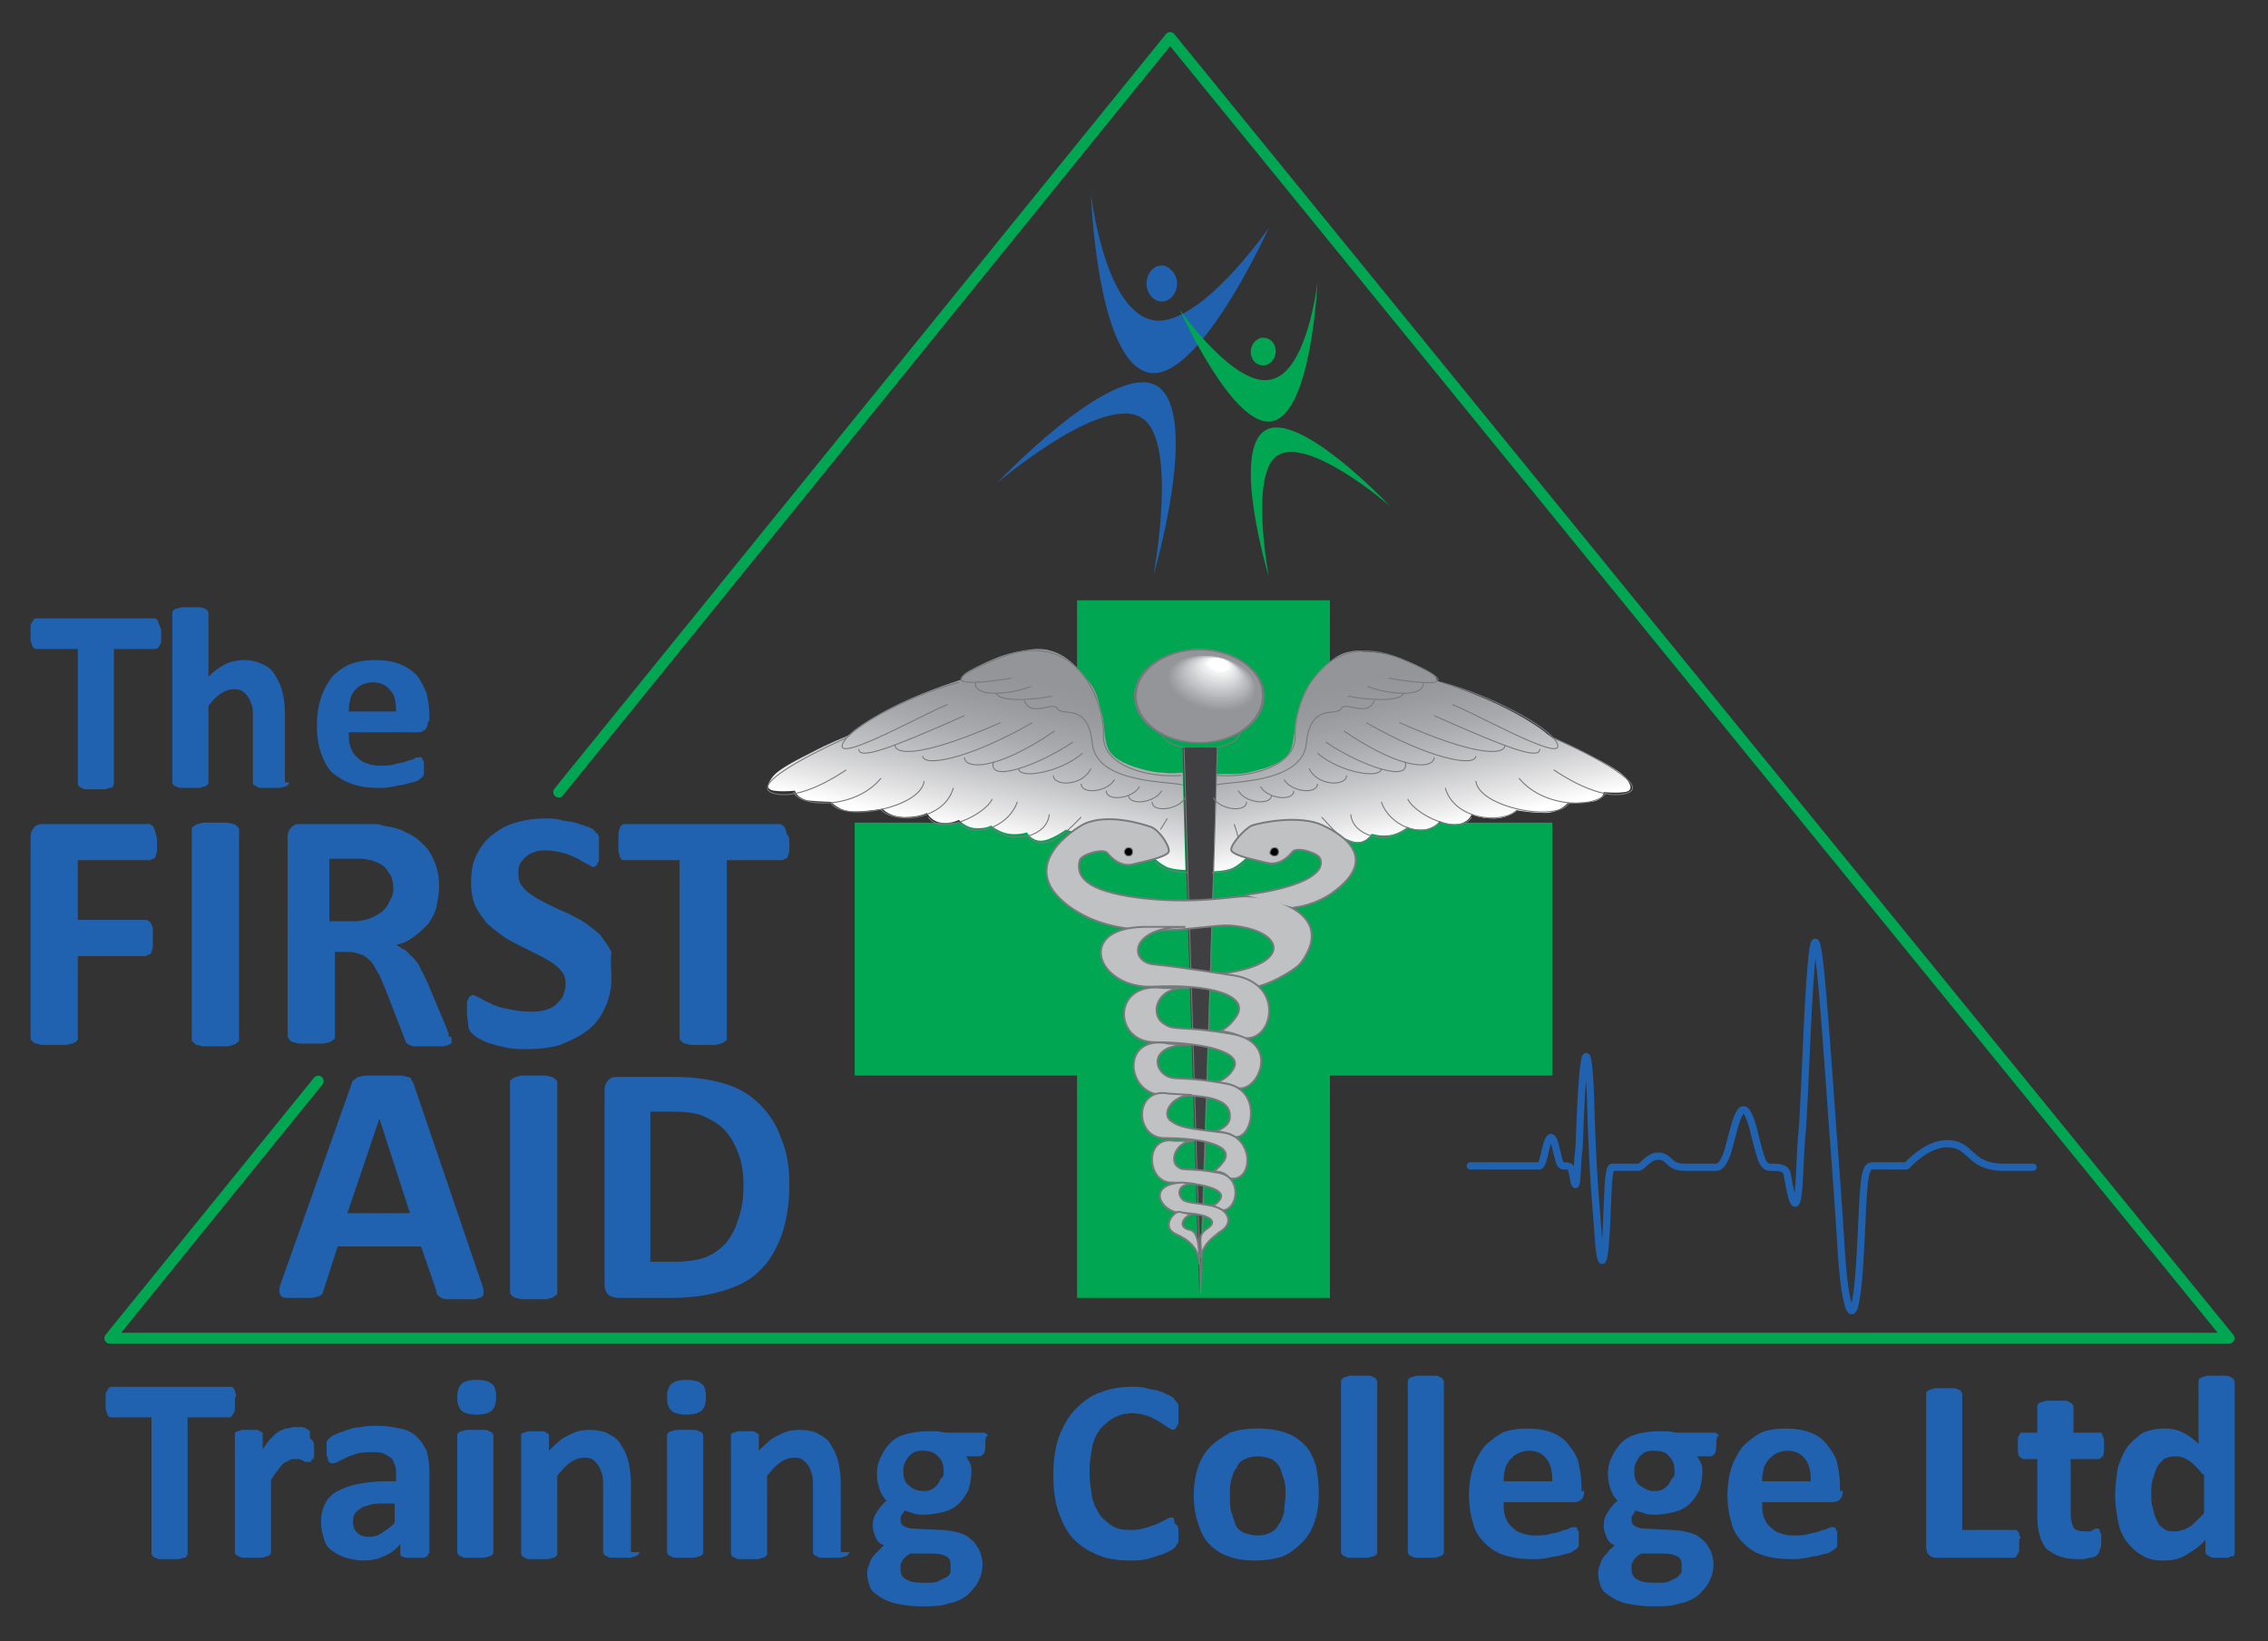<?xml version="1.0" encoding="utf-8"?>
<!-- Generator: Adobe Illustrator 23.0.3, SVG Export Plug-In . SVG Version: 6.00 Build 0)  -->
<svg version="1.1" id="Layer_1" xmlns="http://www.w3.org/2000/svg" xmlns:xlink="http://www.w3.org/1999/xlink" x="0px" y="0px"
	 viewBox="0 0 163.2 118.1" enable-background="new 0 0 163.2 118.1" xml:space="preserve">
<rect x="0" y="0" width="163.2" height="118.1" fill="#333333" stroke="none"/>
<g>
	<polygon fill-rule="evenodd" clip-rule="evenodd" fill="#00A651" points="61.5,59.2 77.5,59.2 77.5,43.2 95.7,43.2 95.7,59.2 
		111.7,59.2 111.7,77.4 95.7,77.4 95.7,93.4 77.5,93.4 77.5,77.4 61.5,77.4 	"/>
	<path fill="#2062AF" d="M11.6,45.6c0,0.2,0,0.3,0,0.5c0,0.1,0,0.2-0.1,0.3c0,0.1-0.1,0.1-0.1,0.2c0,0-0.1,0.1-0.2,0.1h-3v9.7
		c0,0.1,0,0.1-0.1,0.2c0,0.1-0.1,0.1-0.2,0.1c-0.1,0-0.2,0.1-0.4,0.1c-0.2,0-0.4,0-0.6,0c-0.2,0-0.4,0-0.6,0c-0.2,0-0.3,0-0.4-0.1
		c-0.1,0-0.2-0.1-0.2-0.1c0,0-0.1-0.1-0.1-0.2v-9.7h-3c-0.1,0-0.1,0-0.2-0.1c0,0-0.1-0.1-0.1-0.2c0-0.1-0.1-0.2-0.1-0.3
		c0-0.1,0-0.3,0-0.5c0-0.2,0-0.3,0-0.5c0-0.1,0-0.2,0.1-0.3c0-0.1,0.1-0.1,0.1-0.2c0,0,0.1-0.1,0.2-0.1h8.5c0.1,0,0.1,0,0.2,0.1
		c0,0,0.1,0.1,0.1,0.2c0,0.1,0.1,0.2,0.1,0.3C11.6,45.2,11.6,45.4,11.6,45.6"/>
	<path fill="#2062AF" d="M20.8,56.3c0,0.1,0,0.1-0.1,0.2c0,0-0.1,0.1-0.2,0.1c-0.1,0-0.2,0.1-0.4,0.1c-0.2,0-0.3,0-0.6,0
		c-0.2,0-0.4,0-0.6,0c-0.2,0-0.3,0-0.4-0.1c-0.1,0-0.1-0.1-0.2-0.1s-0.1-0.1-0.1-0.2v-4.7c0-0.4,0-0.7-0.1-0.9
		c-0.1-0.2-0.1-0.4-0.3-0.6c-0.1-0.2-0.3-0.3-0.4-0.4c-0.2-0.1-0.4-0.1-0.6-0.1c-0.3,0-0.6,0.1-0.9,0.3c-0.3,0.2-0.6,0.5-0.9,0.9
		v5.5c0,0.1,0,0.1-0.1,0.2c0,0-0.1,0.1-0.2,0.1c-0.1,0-0.2,0.1-0.4,0.1c-0.1,0-0.3,0-0.6,0c-0.2,0-0.4,0-0.6,0c-0.1,0-0.3,0-0.4-0.1
		c-0.1,0-0.2-0.1-0.2-0.1c0,0-0.1-0.1-0.1-0.2V44.1c0-0.1,0-0.1,0.1-0.2c0,0,0.1-0.1,0.2-0.1c0.1,0,0.2-0.1,0.4-0.1
		c0.1,0,0.3,0,0.6,0c0.2,0,0.4,0,0.6,0c0.1,0,0.3,0,0.4,0.1c0.1,0,0.2,0.1,0.2,0.1c0,0,0.1,0.1,0.1,0.2v4.6c0.4-0.4,0.8-0.7,1.2-0.9
		c0.4-0.2,0.9-0.3,1.3-0.3c0.6,0,1,0.1,1.4,0.3c0.4,0.2,0.7,0.4,0.9,0.8c0.2,0.3,0.4,0.7,0.5,1.1c0.1,0.4,0.2,0.9,0.2,1.6V56.3z"/>
	<path fill="#2062AF" d="M30.8,51.9c0,0.3-0.1,0.5-0.2,0.6c-0.1,0.1-0.3,0.2-0.5,0.2h-5c0,0.4,0,0.7,0.1,1c0.1,0.3,0.2,0.5,0.4,0.7
		c0.2,0.2,0.4,0.4,0.7,0.5c0.3,0.1,0.6,0.2,1,0.2c0.4,0,0.8,0,1.1-0.1c0.3-0.1,0.6-0.1,0.8-0.2c0.2-0.1,0.4-0.1,0.6-0.2
		c0.1-0.1,0.3-0.1,0.4-0.1c0.1,0,0.1,0,0.1,0c0,0,0.1,0.1,0.1,0.1c0,0.1,0,0.1,0.1,0.2c0,0.1,0,0.2,0,0.4c0,0.1,0,0.3,0,0.3
		c0,0.1,0,0.2,0,0.2s0,0.1-0.1,0.2c0,0-0.1,0.1-0.1,0.1c0,0-0.1,0.1-0.3,0.2c-0.2,0.1-0.4,0.1-0.7,0.2s-0.6,0.1-1,0.2
		c-0.4,0.1-0.7,0.1-1.1,0.1c-0.7,0-1.4-0.1-1.9-0.3c-0.6-0.2-1-0.5-1.4-0.8c-0.4-0.4-0.6-0.9-0.8-1.4c-0.2-0.6-0.3-1.2-0.3-2
		c0-0.7,0.1-1.4,0.3-2c0.2-0.6,0.5-1.1,0.8-1.5c0.4-0.4,0.8-0.7,1.3-0.9c0.5-0.2,1.1-0.3,1.8-0.3c0.7,0,1.3,0.1,1.8,0.3
		c0.5,0.2,0.9,0.5,1.2,0.8c0.3,0.4,0.5,0.8,0.7,1.3c0.1,0.5,0.2,1,0.2,1.6V51.9z M28.5,51.2c0-0.7-0.1-1.2-0.4-1.5
		c-0.3-0.4-0.7-0.6-1.3-0.6c-0.3,0-0.6,0.1-0.8,0.2c-0.2,0.1-0.4,0.3-0.5,0.4c-0.1,0.2-0.3,0.4-0.3,0.7c-0.1,0.3-0.1,0.5-0.1,0.8
		H28.5z"/>
	<path fill="#2062AF" d="M11.3,60.6c0,0.2,0,0.5,0,0.6c0,0.2-0.1,0.3-0.1,0.4c0,0.1-0.1,0.2-0.2,0.2c-0.1,0-0.1,0.1-0.2,0.1H5.6v4.3
		h4.9c0.1,0,0.1,0,0.2,0.1c0.1,0,0.1,0.1,0.2,0.2c0,0.1,0.1,0.2,0.1,0.4c0,0.2,0,0.4,0,0.6s0,0.5,0,0.6c0,0.2-0.1,0.3-0.1,0.4
		s-0.1,0.2-0.2,0.2c-0.1,0-0.1,0.1-0.2,0.1H5.6v5.9c0,0.1,0,0.2-0.1,0.2c0,0.1-0.1,0.1-0.3,0.2c-0.1,0-0.3,0.1-0.5,0.1
		c-0.2,0-0.5,0-0.8,0c-0.3,0-0.6,0-0.8,0c-0.2,0-0.4-0.1-0.5-0.1c-0.1,0-0.2-0.1-0.3-0.2c-0.1-0.1-0.1-0.1-0.1-0.2V60.3
		c0-0.4,0.1-0.6,0.3-0.8c0.2-0.2,0.4-0.2,0.7-0.2h7.5c0.1,0,0.1,0,0.2,0.1c0.1,0,0.1,0.1,0.2,0.2c0,0.1,0.1,0.2,0.1,0.4
		C11.3,60.2,11.3,60.4,11.3,60.6"/>
	<path fill="#2062AF" d="M17.2,74.8c0,0.1,0,0.2-0.1,0.2c-0.1,0.1-0.1,0.1-0.3,0.2c-0.1,0-0.3,0.1-0.5,0.1c-0.2,0-0.5,0-0.8,0
		c-0.3,0-0.6,0-0.8,0c-0.2,0-0.4-0.1-0.5-0.1c-0.1,0-0.2-0.1-0.3-0.2c-0.1-0.1-0.1-0.1-0.1-0.2V59.7c0-0.1,0-0.2,0.1-0.2
		c0.1-0.1,0.1-0.1,0.3-0.2c0.1,0,0.3-0.1,0.5-0.1c0.2,0,0.5,0,0.8,0c0.3,0,0.6,0,0.8,0c0.2,0,0.4,0.1,0.5,0.1c0.1,0,0.2,0.1,0.3,0.2
		c0.1,0.1,0.1,0.1,0.1,0.2V74.8z"/>
	<path fill="#2062AF" d="M32.5,74.8c0,0.1,0,0.2,0,0.2c0,0.1-0.1,0.1-0.2,0.2c-0.1,0-0.3,0.1-0.5,0.1c-0.2,0-0.6,0-1,0
		c-0.3,0-0.6,0-0.8,0c-0.2,0-0.4,0-0.5-0.1c-0.1,0-0.2-0.1-0.3-0.2c0-0.1-0.1-0.2-0.1-0.3l-1.4-3.6c-0.2-0.4-0.3-0.8-0.5-1.1
		c-0.2-0.3-0.3-0.6-0.5-0.8c-0.2-0.2-0.4-0.4-0.7-0.5c-0.3-0.1-0.6-0.2-0.9-0.2h-1v6.1c0,0.1,0,0.2-0.1,0.2
		c-0.1,0.1-0.1,0.1-0.3,0.2c-0.1,0-0.3,0.1-0.5,0.1c-0.2,0-0.5,0-0.8,0c-0.3,0-0.6,0-0.8,0c-0.2,0-0.4-0.1-0.5-0.1
		c-0.1,0-0.2-0.1-0.3-0.2c0-0.1-0.1-0.1-0.1-0.2V60.3c0-0.4,0.1-0.6,0.3-0.8c0.2-0.2,0.4-0.2,0.7-0.2h4.1c0.4,0,0.8,0,1,0
		c0.3,0,0.5,0,0.7,0.1c0.6,0.1,1.2,0.2,1.7,0.5c0.5,0.2,0.9,0.5,1.3,0.9c0.4,0.4,0.6,0.8,0.8,1.3c0.2,0.5,0.3,1.1,0.3,1.7
		c0,0.5-0.1,1-0.2,1.5c-0.1,0.4-0.3,0.8-0.6,1.2c-0.3,0.3-0.6,0.6-1,0.9s-0.8,0.5-1.3,0.6c0.2,0.1,0.5,0.3,0.7,0.4
		c0.2,0.2,0.4,0.4,0.6,0.6c0.2,0.2,0.4,0.5,0.5,0.8c0.2,0.3,0.3,0.6,0.5,1l1.3,3.1c0.1,0.3,0.2,0.5,0.2,0.7
		C32.5,74.6,32.5,74.7,32.5,74.8 M28.3,64c0-0.5-0.1-1-0.4-1.3c-0.2-0.4-0.6-0.6-1.2-0.8c-0.2,0-0.4-0.1-0.6-0.1c-0.2,0-0.5,0-0.9,0
		h-1.5v4.5h1.7c0.5,0,0.9-0.1,1.2-0.2c0.3-0.1,0.6-0.3,0.9-0.5c0.2-0.2,0.4-0.4,0.5-0.7C28.2,64.6,28.3,64.3,28.3,64"/>
	<path fill="#2062AF" d="M44,70.4c0,0.8-0.2,1.6-0.5,2.2c-0.3,0.6-0.7,1.2-1.3,1.6c-0.5,0.4-1.2,0.7-1.9,1c-0.7,0.2-1.5,0.3-2.3,0.3
		c-0.6,0-1.1,0-1.5-0.1c-0.5-0.1-0.9-0.2-1.2-0.3c-0.4-0.1-0.7-0.3-0.9-0.4c-0.2-0.1-0.4-0.3-0.5-0.4c-0.1-0.1-0.2-0.3-0.2-0.5
		c0-0.2-0.1-0.5-0.1-0.9c0-0.3,0-0.5,0-0.6c0-0.2,0-0.3,0.1-0.4c0-0.1,0.1-0.2,0.1-0.2c0.1,0,0.1-0.1,0.2-0.1c0.1,0,0.3,0.1,0.5,0.2
		c0.2,0.1,0.5,0.3,0.8,0.4c0.3,0.2,0.7,0.3,1.2,0.4c0.5,0.1,1,0.2,1.6,0.2c0.4,0,0.7,0,1.1-0.1c0.3-0.1,0.6-0.2,0.8-0.4
		c0.2-0.2,0.4-0.4,0.5-0.6c0.1-0.3,0.2-0.5,0.2-0.9c0-0.4-0.1-0.7-0.3-0.9c-0.2-0.3-0.5-0.5-0.8-0.7c-0.3-0.2-0.7-0.4-1.1-0.6
		c-0.4-0.2-0.8-0.4-1.2-0.6c-0.4-0.2-0.8-0.4-1.2-0.7c-0.4-0.3-0.8-0.6-1.1-0.9c-0.3-0.4-0.6-0.8-0.8-1.2c-0.2-0.5-0.3-1-0.3-1.7
		c0-0.8,0.1-1.4,0.4-2c0.3-0.6,0.7-1.1,1.1-1.4c0.5-0.4,1-0.7,1.7-0.9c0.7-0.2,1.3-0.3,2.1-0.3c0.4,0,0.8,0,1.1,0.1
		c0.4,0.1,0.7,0.1,1.1,0.2c0.3,0.1,0.6,0.2,0.9,0.3c0.3,0.1,0.4,0.2,0.5,0.3c0.1,0.1,0.1,0.2,0.2,0.2c0,0.1,0.1,0.1,0.1,0.2
		c0,0.1,0,0.2,0,0.4c0,0.1,0,0.3,0,0.5c0,0.2,0,0.4,0,0.6c0,0.2,0,0.3-0.1,0.4c0,0.1-0.1,0.2-0.1,0.2c-0.1,0-0.1,0.1-0.2,0.1
		c-0.1,0-0.2-0.1-0.4-0.2c-0.2-0.1-0.4-0.2-0.7-0.4c-0.3-0.1-0.6-0.3-1-0.4c-0.4-0.1-0.8-0.2-1.2-0.2c-0.4,0-0.7,0-0.9,0.1
		c-0.3,0.1-0.5,0.2-0.7,0.4c-0.2,0.2-0.3,0.3-0.4,0.5c-0.1,0.2-0.1,0.4-0.1,0.7c0,0.4,0.1,0.7,0.3,0.9c0.2,0.3,0.5,0.5,0.8,0.7
		c0.3,0.2,0.7,0.4,1.1,0.6c0.4,0.2,0.8,0.4,1.3,0.6c0.4,0.2,0.8,0.4,1.3,0.7c0.4,0.3,0.8,0.6,1.1,0.9c0.3,0.4,0.6,0.8,0.8,1.2
		C43.9,69.2,44,69.8,44,70.4"/>
	<path fill="#2062AF" d="M56.8,60.6c0,0.2,0,0.4,0,0.6c0,0.2-0.1,0.3-0.1,0.4c0,0.1-0.1,0.2-0.2,0.2c-0.1,0-0.1,0.1-0.2,0.1h-4v12.8
		c0,0.1,0,0.2-0.1,0.2c-0.1,0.1-0.1,0.1-0.3,0.2c-0.1,0-0.3,0.1-0.5,0.1c-0.2,0-0.5,0-0.8,0c-0.3,0-0.6,0-0.8,0
		c-0.2,0-0.4-0.1-0.5-0.1c-0.1,0-0.2-0.1-0.3-0.2c-0.1-0.1-0.1-0.1-0.1-0.2V61.9h-4c-0.1,0-0.2,0-0.2-0.1c-0.1-0.1-0.1-0.1-0.1-0.2
		c0-0.1-0.1-0.2-0.1-0.4c0-0.2,0-0.4,0-0.6c0-0.2,0-0.5,0-0.6c0-0.2,0.1-0.3,0.1-0.4c0-0.1,0.1-0.2,0.1-0.2c0.1,0,0.1-0.1,0.2-0.1
		h11.2c0.1,0,0.1,0,0.2,0.1c0.1,0,0.1,0.1,0.2,0.2c0,0.1,0.1,0.2,0.1,0.4C56.8,60.2,56.8,60.4,56.8,60.6"/>
	<path fill="#2062AF" d="M34.6,92.2c0.1,0.3,0.2,0.5,0.2,0.7c0,0.2,0,0.3-0.1,0.4c-0.1,0.1-0.3,0.1-0.5,0.2c-0.2,0-0.5,0-0.9,0
		c-0.4,0-0.7,0-1,0c-0.2,0-0.4,0-0.5-0.1c-0.1,0-0.2-0.1-0.3-0.2c-0.1-0.1-0.1-0.2-0.1-0.3l-1.1-3.2h-6l-1,3.1
		c0,0.1-0.1,0.2-0.1,0.3c-0.1,0.1-0.1,0.1-0.3,0.2c-0.1,0-0.3,0.1-0.5,0.1c-0.2,0-0.5,0-0.9,0c-0.4,0-0.7,0-0.9,0
		c-0.2,0-0.4-0.1-0.4-0.2c-0.1-0.1-0.1-0.2-0.1-0.4c0-0.2,0.1-0.4,0.2-0.7L25.3,78c0-0.1,0.1-0.3,0.2-0.3c0.1-0.1,0.2-0.2,0.3-0.2
		c0.1,0,0.3-0.1,0.6-0.1c0.3,0,0.6,0,1,0c0.5,0,0.9,0,1.2,0c0.3,0,0.5,0,0.7,0.1c0.2,0,0.3,0.1,0.3,0.2c0.1,0.1,0.1,0.2,0.2,0.4
		L34.6,92.2z M27.3,80.5L27.3,80.5L25,87.3h4.5L27.3,80.5z"/>
	<path fill="#2062AF" d="M40.1,93c0,0.1,0,0.2-0.1,0.2c-0.1,0.1-0.1,0.1-0.3,0.2c-0.1,0-0.3,0.1-0.5,0.1c-0.2,0-0.5,0-0.8,0
		c-0.3,0-0.6,0-0.8,0c-0.2,0-0.4-0.1-0.5-0.1c-0.1,0-0.2-0.1-0.3-0.2c-0.1-0.1-0.1-0.1-0.1-0.2V77.9c0-0.1,0-0.2,0.1-0.2
		c0.1-0.1,0.1-0.1,0.3-0.2c0.1,0,0.3-0.1,0.5-0.1c0.2,0,0.5,0,0.8,0c0.3,0,0.6,0,0.8,0c0.2,0,0.4,0.1,0.5,0.1c0.1,0,0.2,0.1,0.3,0.2
		c0.1,0.1,0.1,0.1,0.1,0.2V93z"/>
	<path fill="#2062AF" d="M56.8,85.2c0,1.5-0.2,2.7-0.6,3.8c-0.4,1-0.9,1.9-1.6,2.5c-0.7,0.7-1.6,1.1-2.6,1.4c-1,0.3-2.2,0.5-3.7,0.5
		h-3.8c-0.3,0-0.5-0.1-0.7-0.2c-0.2-0.2-0.3-0.4-0.3-0.8V78.5c0-0.4,0.1-0.6,0.3-0.8c0.2-0.2,0.4-0.2,0.7-0.2h4.1
		c1.4,0,2.6,0.2,3.6,0.5c1,0.3,1.8,0.8,2.5,1.5c0.7,0.7,1.2,1.5,1.5,2.4C56.6,82.8,56.8,83.9,56.8,85.2 M53.5,85.3
		c0-0.8-0.1-1.5-0.3-2.1c-0.2-0.6-0.5-1.2-0.9-1.7c-0.4-0.5-0.9-0.8-1.5-1.1c-0.6-0.3-1.4-0.4-2.4-0.4h-1.6v10.8h1.7
		c0.9,0,1.6-0.1,2.2-0.3c0.6-0.2,1.1-0.6,1.5-1c0.4-0.5,0.7-1,0.9-1.7C53.4,87,53.5,86.2,53.5,85.3"/>
	<path fill="#2062AF" d="M16.9,100.9c0,0.2,0,0.3,0,0.5c0,0.1,0,0.2-0.1,0.3c0,0.1-0.1,0.1-0.1,0.2c0,0-0.1,0.1-0.2,0.1h-3v9.8
		c0,0.1,0,0.1-0.1,0.2c0,0.1-0.1,0.1-0.2,0.1c-0.1,0-0.2,0.1-0.4,0.1c-0.2,0-0.4,0-0.6,0s-0.4,0-0.6,0c-0.2,0-0.3,0-0.4-0.1
		c-0.1,0-0.2-0.1-0.2-0.1c0-0.1-0.1-0.1-0.1-0.2v-9.8H8c-0.1,0-0.1,0-0.2-0.1c0,0-0.1-0.1-0.1-0.2c0-0.1-0.1-0.2-0.1-0.3
		c0-0.1,0-0.3,0-0.5c0-0.2,0-0.3,0-0.5c0-0.1,0-0.2,0.1-0.3c0-0.1,0.1-0.1,0.1-0.2c0,0,0.1-0.1,0.2-0.1h8.6c0.1,0,0.1,0,0.2,0.1
		c0,0,0.1,0.1,0.1,0.2c0,0.1,0.1,0.2,0.1,0.3C16.9,100.6,16.9,100.7,16.9,100.9"/>
	<path fill="#2062AF" d="M22.6,104.1c0,0.2,0,0.4,0,0.6c0,0.1,0,0.3-0.1,0.3s-0.1,0.1-0.1,0.2c0,0-0.1,0-0.2,0c-0.1,0-0.1,0-0.2,0
		c-0.1,0-0.1,0-0.2-0.1c-0.1,0-0.2-0.1-0.3-0.1c-0.1,0-0.2,0-0.3,0c-0.1,0-0.3,0-0.4,0.1c-0.1,0.1-0.3,0.1-0.4,0.2
		c-0.1,0.1-0.3,0.3-0.4,0.5c-0.2,0.2-0.3,0.4-0.5,0.7v5.2c0,0.1,0,0.1-0.1,0.2c0,0-0.1,0.1-0.2,0.1c-0.1,0-0.2,0.1-0.4,0.1
		c-0.2,0-0.3,0-0.6,0c-0.2,0-0.4,0-0.6,0c-0.2,0-0.3,0-0.4-0.1c-0.1,0-0.2-0.1-0.2-0.1c0,0-0.1-0.1-0.1-0.2v-8.4c0-0.1,0-0.1,0-0.2
		c0,0,0.1-0.1,0.2-0.1s0.2-0.1,0.3-0.1c0.1,0,0.3,0,0.5,0c0.2,0,0.4,0,0.5,0c0.1,0,0.2,0,0.3,0.1c0.1,0,0.1,0.1,0.2,0.1
		c0,0,0,0.1,0,0.2v1c0.2-0.3,0.4-0.6,0.6-0.8c0.2-0.2,0.4-0.4,0.6-0.5c0.2-0.1,0.4-0.2,0.5-0.2c0.2,0,0.4-0.1,0.5-0.1
		c0.1,0,0.2,0,0.3,0c0.1,0,0.2,0,0.3,0c0.1,0,0.2,0,0.3,0.1c0.1,0,0.1,0.1,0.2,0.1c0,0,0.1,0.1,0.1,0.1c0,0,0,0.1,0,0.2
		c0,0.1,0,0.2,0,0.3C22.6,103.7,22.6,103.9,22.6,104.1"/>
	<path fill="#2062AF" d="M30.8,111.8c0,0.1,0,0.2-0.1,0.2c-0.1,0.1-0.2,0.1-0.3,0.1c-0.1,0-0.3,0-0.6,0c-0.3,0-0.5,0-0.6,0
		c-0.1,0-0.2-0.1-0.3-0.1c-0.1-0.1-0.1-0.1-0.1-0.2v-0.7c-0.3,0.4-0.7,0.7-1.2,0.9c-0.4,0.2-0.9,0.3-1.5,0.3c-0.4,0-0.9-0.1-1.2-0.2
		c-0.4-0.1-0.7-0.3-1-0.5c-0.3-0.2-0.5-0.5-0.6-0.9c-0.1-0.3-0.2-0.7-0.2-1.2c0-0.5,0.1-0.9,0.3-1.3c0.2-0.4,0.5-0.7,0.9-0.9
		c0.4-0.2,0.9-0.4,1.4-0.5c0.6-0.1,1.2-0.2,2-0.2h0.8v-0.5c0-0.3,0-0.5-0.1-0.7c-0.1-0.2-0.1-0.4-0.3-0.5c-0.1-0.1-0.3-0.2-0.5-0.3
		c-0.2-0.1-0.5-0.1-0.8-0.1c-0.4,0-0.7,0-1.1,0.1c-0.3,0.1-0.6,0.2-0.8,0.3c-0.2,0.1-0.4,0.2-0.6,0.3c-0.2,0.1-0.3,0.1-0.4,0.1
		c-0.1,0-0.1,0-0.2-0.1c-0.1,0-0.1-0.1-0.1-0.2c0-0.1-0.1-0.2-0.1-0.3c0-0.1,0-0.3,0-0.4c0-0.2,0-0.3,0-0.5c0-0.1,0.1-0.2,0.2-0.3
		c0.1-0.1,0.2-0.2,0.5-0.3c0.2-0.1,0.5-0.2,0.8-0.3c0.3-0.1,0.6-0.2,1-0.2c0.3-0.1,0.7-0.1,1.1-0.1c0.7,0,1.2,0.1,1.7,0.2
		c0.5,0.1,0.9,0.3,1.2,0.6c0.3,0.3,0.5,0.6,0.7,1c0.1,0.4,0.2,0.9,0.2,1.5V111.8z M28.5,108.2h-0.9c-0.4,0-0.7,0-1,0.1
		c-0.3,0.1-0.5,0.1-0.7,0.3c-0.2,0.1-0.3,0.2-0.4,0.4c-0.1,0.2-0.1,0.3-0.1,0.5c0,0.4,0.1,0.6,0.3,0.8c0.2,0.2,0.5,0.3,0.9,0.3
		c0.3,0,0.6-0.1,0.9-0.3c0.3-0.2,0.6-0.4,0.9-0.7V108.2z"/>
	<path fill="#2062AF" d="M35.7,100.5c0,0.5-0.1,0.8-0.3,1c-0.2,0.2-0.6,0.3-1.1,0.3c-0.5,0-0.9-0.1-1.1-0.3
		c-0.2-0.2-0.3-0.5-0.3-0.9c0-0.5,0.1-0.8,0.3-1c0.2-0.2,0.6-0.3,1.1-0.3c0.5,0,0.9,0.1,1.1,0.3C35.6,99.7,35.7,100.1,35.7,100.5
		 M35.5,111.7c0,0.1,0,0.1-0.1,0.2c0,0-0.1,0.1-0.2,0.1c-0.1,0-0.2,0.1-0.4,0.1c-0.1,0-0.3,0-0.6,0c-0.2,0-0.4,0-0.6,0
		c-0.2,0-0.3,0-0.4-0.1c-0.1,0-0.2-0.1-0.2-0.1c0,0-0.1-0.1-0.1-0.2v-8.4c0-0.1,0-0.1,0.1-0.2c0,0,0.1-0.1,0.2-0.1
		c0.1,0,0.2-0.1,0.4-0.1c0.1,0,0.3,0,0.6,0c0.2,0,0.4,0,0.6,0c0.1,0,0.3,0,0.4,0.1c0.1,0,0.2,0.1,0.2,0.1c0,0,0.1,0.1,0.1,0.2V111.7
		z"/>
	<path fill="#2062AF" d="M46,111.7c0,0.1,0,0.1-0.1,0.2c0,0-0.1,0.1-0.2,0.1c-0.1,0-0.2,0.1-0.4,0.1c-0.2,0-0.3,0-0.6,0
		c-0.2,0-0.4,0-0.6,0c-0.2,0-0.3,0-0.4-0.1c-0.1,0-0.2-0.1-0.2-0.1c0,0-0.1-0.1-0.1-0.2V107c0-0.4,0-0.7-0.1-1
		c-0.1-0.2-0.1-0.4-0.3-0.6c-0.1-0.2-0.3-0.3-0.4-0.4c-0.2-0.1-0.4-0.1-0.6-0.1c-0.3,0-0.6,0.1-0.9,0.3c-0.3,0.2-0.6,0.5-1,1v5.6
		c0,0.1,0,0.1-0.1,0.2c0,0-0.1,0.1-0.2,0.1c-0.1,0-0.2,0.1-0.4,0.1c-0.2,0-0.3,0-0.6,0c-0.2,0-0.4,0-0.6,0c-0.2,0-0.3,0-0.4-0.1
		c-0.1,0-0.2-0.1-0.2-0.1c0,0-0.1-0.1-0.1-0.2v-8.4c0-0.1,0-0.1,0-0.2c0,0,0.1-0.1,0.2-0.1c0.1,0,0.2-0.1,0.3-0.1c0.1,0,0.3,0,0.5,0
		c0.2,0,0.4,0,0.5,0c0.1,0,0.2,0,0.3,0.1c0.1,0,0.1,0.1,0.2,0.1c0,0,0,0.1,0,0.2v1c0.5-0.5,0.9-0.9,1.4-1.1c0.5-0.3,1-0.4,1.5-0.4
		c0.6,0,1.1,0.1,1.4,0.3c0.4,0.2,0.7,0.4,0.9,0.8c0.2,0.3,0.4,0.7,0.5,1.1c0.1,0.4,0.2,1,0.2,1.6V111.7z"/>
	<path fill="#2062AF" d="M50.8,100.5c0,0.5-0.1,0.8-0.3,1c-0.2,0.2-0.6,0.3-1.1,0.3c-0.5,0-0.9-0.1-1.1-0.3
		c-0.2-0.2-0.3-0.5-0.3-0.9c0-0.5,0.1-0.8,0.3-1c0.2-0.2,0.6-0.3,1.1-0.3c0.5,0,0.9,0.1,1.1,0.3C50.7,99.7,50.8,100.1,50.8,100.5
		 M50.6,111.7c0,0.1,0,0.1-0.1,0.2c0,0-0.1,0.1-0.2,0.1c-0.1,0-0.2,0.1-0.4,0.1c-0.1,0-0.3,0-0.6,0c-0.2,0-0.4,0-0.6,0
		c-0.2,0-0.3,0-0.4-0.1c-0.1,0-0.2-0.1-0.2-0.1c0,0-0.1-0.1-0.1-0.2v-8.4c0-0.1,0-0.1,0.1-0.2c0,0,0.1-0.1,0.2-0.1
		c0.1,0,0.2-0.1,0.4-0.1c0.1,0,0.3,0,0.6,0c0.2,0,0.4,0,0.6,0c0.1,0,0.3,0,0.4,0.1c0.1,0,0.2,0.1,0.2,0.1c0,0,0.1,0.1,0.1,0.2V111.7
		z"/>
	<path fill="#2062AF" d="M61.1,111.7c0,0.1,0,0.1-0.1,0.2c0,0-0.1,0.1-0.2,0.1c-0.1,0-0.2,0.1-0.4,0.1c-0.2,0-0.3,0-0.6,0
		c-0.2,0-0.4,0-0.6,0c-0.2,0-0.3,0-0.4-0.1c-0.1,0-0.2-0.1-0.2-0.1c0,0-0.1-0.1-0.1-0.2V107c0-0.4,0-0.7-0.1-1
		c-0.1-0.2-0.1-0.4-0.3-0.6c-0.1-0.2-0.3-0.3-0.4-0.4c-0.2-0.1-0.4-0.1-0.6-0.1c-0.3,0-0.6,0.1-0.9,0.3c-0.3,0.2-0.6,0.5-1,1v5.6
		c0,0.1,0,0.1-0.1,0.2c0,0-0.1,0.1-0.2,0.1c-0.1,0-0.2,0.1-0.4,0.1c-0.2,0-0.3,0-0.6,0c-0.2,0-0.4,0-0.6,0c-0.1,0-0.3,0-0.4-0.1
		c-0.1,0-0.2-0.1-0.2-0.1c0,0-0.1-0.1-0.1-0.2v-8.4c0-0.1,0-0.1,0-0.2c0,0,0.1-0.1,0.2-0.1c0.1,0,0.2-0.1,0.3-0.1c0.1,0,0.3,0,0.5,0
		c0.2,0,0.4,0,0.5,0c0.1,0,0.2,0,0.3,0.1c0.1,0,0.1,0.1,0.2,0.1c0,0,0,0.1,0,0.2v1c0.5-0.5,0.9-0.9,1.4-1.1c0.5-0.3,1-0.4,1.5-0.4
		c0.6,0,1.1,0.1,1.4,0.3c0.4,0.2,0.7,0.4,0.9,0.8c0.2,0.3,0.4,0.7,0.5,1.1c0.1,0.4,0.2,1,0.2,1.6V111.7z"/>
	<path fill="#2062AF" d="M70.9,103.9c0,0.3,0,0.5-0.1,0.7c-0.1,0.1-0.2,0.2-0.3,0.2h-1c0.1,0.1,0.2,0.3,0.3,0.5
		c0.1,0.2,0.1,0.4,0.1,0.6c0,0.5-0.1,0.9-0.2,1.3c-0.2,0.4-0.4,0.7-0.7,1c-0.3,0.3-0.7,0.5-1.1,0.6c-0.4,0.1-0.9,0.2-1.4,0.2
		c-0.3,0-0.5,0-0.8-0.1c-0.2-0.1-0.4-0.1-0.6-0.2c-0.1,0.1-0.1,0.2-0.2,0.3c-0.1,0.1-0.1,0.2-0.1,0.4c0,0.2,0.1,0.3,0.2,0.4
		c0.2,0.1,0.4,0.2,0.7,0.2l2,0.1c0.5,0,0.9,0.1,1.3,0.2c0.4,0.1,0.7,0.3,0.9,0.5c0.3,0.2,0.4,0.5,0.6,0.8c0.1,0.3,0.2,0.6,0.2,1
		c0,0.4-0.1,0.8-0.3,1.2c-0.2,0.4-0.5,0.7-0.8,1c-0.4,0.3-0.8,0.5-1.4,0.6c-0.5,0.2-1.2,0.2-1.9,0.2c-0.7,0-1.3-0.1-1.8-0.2
		c-0.5-0.1-0.9-0.3-1.2-0.5c-0.3-0.2-0.6-0.4-0.7-0.7c-0.1-0.3-0.2-0.6-0.2-0.9c0-0.2,0-0.4,0.1-0.6c0.1-0.2,0.1-0.4,0.2-0.5
		c0.1-0.2,0.2-0.3,0.4-0.5c0.2-0.2,0.3-0.3,0.5-0.5c-0.3-0.1-0.5-0.3-0.6-0.6c-0.1-0.2-0.2-0.5-0.2-0.8c0-0.4,0.1-0.7,0.3-1
		c0.2-0.3,0.4-0.6,0.7-0.8c-0.2-0.2-0.4-0.5-0.5-0.8c-0.1-0.3-0.2-0.7-0.2-1.1c0-0.5,0.1-0.9,0.3-1.3c0.2-0.4,0.4-0.7,0.7-1
		c0.3-0.3,0.7-0.5,1.1-0.6c0.4-0.1,0.9-0.2,1.4-0.2c0.3,0,0.5,0,0.8,0c0.2,0,0.5,0.1,0.7,0.1h2.7c0.1,0,0.2,0.1,0.3,0.2
		C70.9,103.4,70.9,103.6,70.9,103.9 M68.4,112.6c0-0.3-0.1-0.5-0.3-0.6c-0.2-0.1-0.5-0.2-0.9-0.2l-1.7,0c-0.2,0.1-0.3,0.2-0.4,0.3
		c-0.1,0.1-0.2,0.2-0.2,0.3c-0.1,0.1-0.1,0.2-0.1,0.3c0,0.1,0,0.2,0,0.3c0,0.3,0.2,0.6,0.5,0.7c0.3,0.2,0.8,0.2,1.3,0.2
		c0.4,0,0.7,0,0.9-0.1c0.2-0.1,0.4-0.2,0.6-0.3c0.2-0.1,0.3-0.3,0.3-0.4C68.4,112.9,68.4,112.8,68.4,112.6 M67.9,105.9
		c0-0.5-0.1-0.8-0.4-1.1s-0.6-0.4-1.1-0.4c-0.2,0-0.4,0-0.6,0.1c-0.2,0.1-0.3,0.2-0.4,0.3c-0.1,0.1-0.2,0.3-0.3,0.5
		c-0.1,0.2-0.1,0.4-0.1,0.6c0,0.4,0.1,0.8,0.4,1c0.2,0.2,0.6,0.4,1,0.4c0.2,0,0.4,0,0.6-0.1c0.2-0.1,0.3-0.2,0.4-0.3
		c0.1-0.1,0.2-0.3,0.3-0.5C67.9,106.3,67.9,106.1,67.9,105.9"/>
	<path fill="#2062AF" d="M84.8,110.2c0,0.2,0,0.3,0,0.4c0,0.1,0,0.2,0,0.3c0,0.1,0,0.1-0.1,0.2c0,0.1-0.1,0.1-0.1,0.2
		c-0.1,0.1-0.2,0.2-0.4,0.3c-0.2,0.1-0.4,0.2-0.7,0.3c-0.3,0.1-0.6,0.2-1,0.3c-0.4,0.1-0.8,0.1-1.2,0.1c-0.8,0-1.6-0.1-2.3-0.4
		c-0.7-0.3-1.2-0.6-1.7-1.1c-0.5-0.5-0.8-1.1-1.1-1.9c-0.3-0.8-0.4-1.7-0.4-2.7c0-1,0.1-2,0.4-2.8c0.3-0.8,0.7-1.5,1.2-2
		c0.5-0.5,1.1-1,1.8-1.2c0.7-0.3,1.5-0.4,2.3-0.4c0.3,0,0.7,0,1,0.1c0.3,0.1,0.6,0.1,0.9,0.2c0.3,0.1,0.5,0.2,0.7,0.3
		c0.2,0.1,0.4,0.2,0.4,0.3c0.1,0.1,0.1,0.2,0.2,0.2c0,0.1,0.1,0.1,0.1,0.2c0,0.1,0,0.2,0,0.3c0,0.1,0,0.3,0,0.4c0,0.2,0,0.3,0,0.5
		c0,0.1,0,0.2-0.1,0.3c0,0.1-0.1,0.1-0.1,0.2c0,0-0.1,0.1-0.2,0.1c-0.1,0-0.2-0.1-0.4-0.2c-0.1-0.1-0.3-0.2-0.6-0.4
		c-0.2-0.1-0.5-0.3-0.8-0.4c-0.3-0.1-0.7-0.2-1.1-0.2c-0.5,0-0.9,0.1-1.3,0.3c-0.4,0.2-0.7,0.5-1,0.8c-0.3,0.4-0.5,0.8-0.6,1.3
		c-0.1,0.5-0.2,1.1-0.2,1.8c0,0.7,0.1,1.3,0.2,1.9c0.1,0.5,0.4,1,0.6,1.3c0.3,0.3,0.6,0.6,1,0.8c0.4,0.2,0.8,0.2,1.3,0.2
		c0.4,0,0.8-0.1,1.1-0.2c0.3-0.1,0.6-0.2,0.8-0.3c0.2-0.1,0.4-0.2,0.6-0.3c0.1-0.1,0.3-0.1,0.3-0.1c0.1,0,0.1,0,0.1,0
		c0,0,0.1,0.1,0.1,0.2c0,0.1,0,0.2,0.1,0.3C84.8,109.8,84.8,110,84.8,110.2"/>
	<path fill="#2062AF" d="M94.9,107.5c0,0.7-0.1,1.4-0.3,2c-0.2,0.6-0.5,1.1-0.9,1.5c-0.4,0.4-0.9,0.8-1.4,1c-0.6,0.2-1.3,0.3-2,0.3
		c-0.7,0-1.4-0.1-1.9-0.3c-0.6-0.2-1-0.5-1.4-0.9c-0.4-0.4-0.6-0.9-0.8-1.5c-0.2-0.6-0.3-1.2-0.3-2c0-0.7,0.1-1.4,0.3-2
		c0.2-0.6,0.5-1.1,0.9-1.5c0.4-0.4,0.9-0.7,1.4-1c0.6-0.2,1.2-0.3,2-0.3c0.8,0,1.4,0.1,2,0.3c0.6,0.2,1,0.5,1.4,0.9
		c0.4,0.4,0.6,0.9,0.8,1.5C94.8,106.1,94.9,106.7,94.9,107.5 M92.5,107.6c0-0.4,0-0.8-0.1-1.1c-0.1-0.3-0.2-0.6-0.3-0.9
		c-0.2-0.3-0.4-0.5-0.6-0.6c-0.3-0.1-0.6-0.2-1-0.2c-0.4,0-0.7,0.1-0.9,0.2c-0.3,0.1-0.5,0.3-0.6,0.6c-0.2,0.2-0.3,0.5-0.4,0.9
		c-0.1,0.3-0.1,0.7-0.1,1.2c0,0.4,0,0.8,0.1,1.1c0.1,0.3,0.2,0.6,0.3,0.9s0.4,0.5,0.6,0.6c0.3,0.1,0.6,0.2,1,0.2
		c0.4,0,0.7-0.1,0.9-0.2s0.5-0.3,0.6-0.6c0.2-0.2,0.3-0.5,0.4-0.9C92.4,108.4,92.5,108,92.5,107.6"/>
	<path fill="#2062AF" d="M99.1,111.7c0,0.1,0,0.1-0.1,0.2c0,0-0.1,0.1-0.2,0.1c-0.1,0-0.2,0.1-0.4,0.1c-0.1,0-0.3,0-0.6,0
		c-0.2,0-0.4,0-0.6,0c-0.2,0-0.3,0-0.4-0.1c-0.1,0-0.2-0.1-0.2-0.1c0,0-0.1-0.1-0.1-0.2V99.4c0-0.1,0-0.1,0.1-0.2
		c0,0,0.1-0.1,0.2-0.1c0.1,0,0.2-0.1,0.4-0.1c0.2,0,0.3,0,0.6,0c0.2,0,0.4,0,0.6,0c0.2,0,0.3,0,0.4,0.1c0.1,0,0.2,0.1,0.2,0.1
		c0,0.1,0.1,0.1,0.1,0.2V111.7z"/>
	<path fill="#2062AF" d="M103.9,111.7c0,0.1,0,0.1-0.1,0.2c0,0-0.1,0.1-0.2,0.1c-0.1,0-0.2,0.1-0.4,0.1c-0.1,0-0.3,0-0.6,0
		c-0.2,0-0.4,0-0.6,0c-0.1,0-0.3,0-0.4-0.1c-0.1,0-0.2-0.1-0.2-0.1c0,0-0.1-0.1-0.1-0.2V99.4c0-0.1,0-0.1,0.1-0.2
		c0,0,0.1-0.1,0.2-0.1c0.1,0,0.2-0.1,0.4-0.1c0.1,0,0.3,0,0.6,0c0.2,0,0.4,0,0.6,0c0.2,0,0.3,0,0.4,0.1c0.1,0,0.2,0.1,0.2,0.1
		c0,0.1,0.1,0.1,0.1,0.2V111.7z"/>
	<path fill="#2062AF" d="M114,107.3c0,0.3-0.1,0.5-0.2,0.6c-0.1,0.1-0.3,0.2-0.5,0.2h-5.1c0,0.4,0,0.7,0.1,1
		c0.1,0.3,0.2,0.5,0.4,0.7c0.2,0.2,0.4,0.4,0.7,0.5c0.3,0.1,0.6,0.2,1,0.2c0.4,0,0.8,0,1.1-0.1c0.3-0.1,0.6-0.1,0.8-0.2
		c0.2-0.1,0.4-0.1,0.6-0.2c0.1-0.1,0.3-0.1,0.4-0.1c0.1,0,0.1,0,0.1,0c0,0,0.1,0.1,0.1,0.1c0,0.1,0,0.1,0.1,0.2c0,0.1,0,0.2,0,0.4
		c0,0.1,0,0.3,0,0.4c0,0.1,0,0.2,0,0.2c0,0.1,0,0.1-0.1,0.2c0,0-0.1,0.1-0.1,0.1c0,0-0.2,0.1-0.3,0.2c-0.2,0.1-0.4,0.1-0.7,0.2
		c-0.3,0.1-0.6,0.1-1,0.2c-0.4,0.1-0.8,0.1-1.2,0.1c-0.7,0-1.4-0.1-2-0.3c-0.6-0.2-1-0.5-1.4-0.9c-0.4-0.4-0.7-0.9-0.8-1.4
		c-0.2-0.6-0.3-1.3-0.3-2c0-0.7,0.1-1.4,0.3-2c0.2-0.6,0.5-1.1,0.8-1.5c0.4-0.4,0.8-0.7,1.3-1c0.5-0.2,1.1-0.3,1.8-0.3
		c0.7,0,1.3,0.1,1.8,0.3c0.5,0.2,0.9,0.5,1.2,0.9c0.3,0.4,0.6,0.8,0.7,1.3c0.1,0.5,0.2,1,0.2,1.6V107.3z M111.7,106.6
		c0-0.7-0.1-1.2-0.4-1.6c-0.3-0.4-0.7-0.6-1.3-0.6c-0.3,0-0.6,0.1-0.8,0.2c-0.2,0.1-0.4,0.3-0.6,0.5c-0.1,0.2-0.3,0.4-0.3,0.7
		c-0.1,0.3-0.1,0.5-0.1,0.8H111.7z"/>
	<path fill="#2062AF" d="M123.5,103.9c0,0.3,0,0.5-0.1,0.7c-0.1,0.1-0.2,0.2-0.3,0.2h-1c0.1,0.1,0.2,0.3,0.3,0.5
		c0.1,0.2,0.1,0.4,0.1,0.6c0,0.5-0.1,0.9-0.2,1.3c-0.2,0.4-0.4,0.7-0.7,1c-0.3,0.3-0.7,0.5-1.1,0.6c-0.4,0.1-0.9,0.2-1.4,0.2
		c-0.3,0-0.5,0-0.8-0.1c-0.2-0.1-0.4-0.1-0.6-0.2c-0.1,0.1-0.1,0.2-0.2,0.3c-0.1,0.1-0.1,0.2-0.1,0.4c0,0.2,0.1,0.3,0.2,0.4
		c0.2,0.1,0.4,0.2,0.7,0.2l2,0.1c0.5,0,0.9,0.1,1.3,0.2c0.4,0.1,0.7,0.3,0.9,0.5c0.3,0.2,0.4,0.5,0.6,0.8c0.1,0.3,0.2,0.6,0.2,1
		c0,0.4-0.1,0.8-0.3,1.2c-0.2,0.4-0.5,0.7-0.8,1c-0.4,0.3-0.8,0.5-1.4,0.6c-0.5,0.2-1.2,0.2-1.9,0.2c-0.7,0-1.3-0.1-1.8-0.2
		c-0.5-0.1-0.9-0.3-1.2-0.5c-0.3-0.2-0.6-0.4-0.7-0.7c-0.1-0.3-0.2-0.6-0.2-0.9c0-0.2,0-0.4,0.1-0.6c0.1-0.2,0.1-0.4,0.2-0.5
		c0.1-0.2,0.2-0.3,0.4-0.5c0.1-0.2,0.3-0.3,0.5-0.5c-0.3-0.1-0.5-0.3-0.6-0.6c-0.1-0.2-0.2-0.5-0.2-0.8c0-0.4,0.1-0.7,0.3-1
		c0.2-0.3,0.4-0.6,0.7-0.8c-0.2-0.2-0.4-0.5-0.5-0.8c-0.1-0.3-0.2-0.7-0.2-1.1c0-0.5,0.1-0.9,0.3-1.3c0.2-0.4,0.4-0.7,0.7-1
		c0.3-0.3,0.7-0.5,1.1-0.6c0.4-0.1,0.9-0.2,1.4-0.2c0.3,0,0.5,0,0.8,0c0.2,0,0.5,0.1,0.7,0.1h2.7c0.1,0,0.2,0.1,0.3,0.2
		C123.5,103.4,123.5,103.6,123.5,103.9 M121,112.6c0-0.3-0.1-0.5-0.3-0.6s-0.5-0.2-0.9-0.2l-1.7,0c-0.2,0.1-0.3,0.2-0.4,0.3
		c-0.1,0.1-0.2,0.2-0.2,0.3c-0.1,0.1-0.1,0.2-0.1,0.3c0,0.1,0,0.2,0,0.3c0,0.3,0.2,0.6,0.5,0.7c0.3,0.2,0.8,0.2,1.3,0.2
		c0.4,0,0.7,0,0.9-0.1c0.2-0.1,0.4-0.2,0.6-0.3c0.1-0.1,0.3-0.3,0.3-0.4C121,112.9,121,112.8,121,112.6 M120.5,105.9
		c0-0.5-0.1-0.8-0.4-1.1c-0.2-0.3-0.6-0.4-1.1-0.4c-0.2,0-0.4,0-0.6,0.1c-0.2,0.1-0.3,0.2-0.4,0.3c-0.1,0.1-0.2,0.3-0.3,0.5
		c-0.1,0.2-0.1,0.4-0.1,0.6c0,0.4,0.1,0.8,0.4,1c0.3,0.2,0.6,0.4,1,0.4c0.2,0,0.4,0,0.6-0.1c0.2-0.1,0.3-0.2,0.4-0.3
		c0.1-0.1,0.2-0.3,0.3-0.5C120.5,106.3,120.5,106.1,120.5,105.9"/>
	<path fill="#2062AF" d="M132.6,107.3c0,0.3-0.1,0.5-0.2,0.6c-0.1,0.1-0.3,0.2-0.5,0.2h-5.1c0,0.4,0,0.7,0.1,1
		c0.1,0.3,0.2,0.5,0.4,0.7c0.2,0.2,0.4,0.4,0.7,0.5c0.3,0.1,0.6,0.2,1,0.2c0.4,0,0.8,0,1.1-0.1c0.3-0.1,0.6-0.1,0.8-0.2
		c0.2-0.1,0.4-0.1,0.6-0.2c0.2-0.1,0.3-0.1,0.4-0.1c0.1,0,0.1,0,0.1,0c0,0,0.1,0.1,0.1,0.1c0,0.1,0,0.1,0.1,0.2c0,0.1,0,0.2,0,0.4
		c0,0.1,0,0.3,0,0.4c0,0.1,0,0.2,0,0.2c0,0.1,0,0.1-0.1,0.2c0,0-0.1,0.1-0.1,0.1s-0.2,0.1-0.3,0.2c-0.2,0.1-0.4,0.1-0.7,0.2
		c-0.3,0.1-0.6,0.1-1,0.2c-0.4,0.1-0.8,0.1-1.2,0.1c-0.7,0-1.4-0.1-2-0.3c-0.6-0.2-1-0.5-1.4-0.9c-0.4-0.4-0.7-0.9-0.8-1.4
		c-0.2-0.6-0.3-1.3-0.3-2c0-0.7,0.1-1.4,0.3-2c0.2-0.6,0.5-1.1,0.8-1.5c0.4-0.4,0.8-0.7,1.3-1c0.5-0.2,1.1-0.3,1.8-0.3
		c0.7,0,1.3,0.1,1.8,0.3c0.5,0.2,0.9,0.5,1.2,0.9c0.3,0.4,0.6,0.8,0.7,1.3c0.1,0.5,0.2,1,0.2,1.6V107.3z M130.3,106.6
		c0-0.7-0.1-1.2-0.4-1.6s-0.7-0.6-1.3-0.6c-0.3,0-0.6,0.1-0.8,0.2c-0.2,0.1-0.4,0.3-0.6,0.5c-0.1,0.2-0.3,0.4-0.3,0.7
		c-0.1,0.3-0.1,0.5-0.1,0.8H130.3z"/>
	<path fill="#2062AF" d="M145.3,111c0,0.2,0,0.3,0,0.5c0,0.1,0,0.2-0.1,0.3c0,0.1-0.1,0.1-0.1,0.2c0,0-0.1,0.1-0.2,0.1h-5.6
		c-0.2,0-0.4-0.1-0.5-0.2c-0.1-0.1-0.2-0.3-0.2-0.6v-11c0-0.1,0-0.1,0.1-0.2c0,0,0.1-0.1,0.2-0.1c0.1,0,0.2-0.1,0.4-0.1
		c0.2,0,0.4,0,0.6,0c0.2,0,0.4,0,0.6,0c0.2,0,0.3,0,0.4,0.1c0.1,0,0.2,0.1,0.2,0.1c0,0.1,0.1,0.1,0.1,0.2v9.8h3.8
		c0.1,0,0.1,0,0.2,0.1c0,0,0.1,0.1,0.1,0.2c0,0.1,0.1,0.2,0.1,0.3C145.3,110.7,145.3,110.8,145.3,111"/>
	<path fill="#2062AF" d="M151.2,110.9c0,0.3,0,0.5-0.1,0.6c0,0.1-0.1,0.2-0.1,0.3c-0.1,0.1-0.1,0.1-0.2,0.2c-0.1,0-0.2,0.1-0.4,0.1
		c-0.1,0-0.3,0.1-0.5,0.1c-0.2,0-0.3,0-0.5,0c-0.5,0-0.9-0.1-1.2-0.2c-0.3-0.1-0.6-0.3-0.9-0.5c-0.2-0.2-0.4-0.6-0.5-0.9
		c-0.1-0.4-0.2-0.8-0.2-1.3V105h-1c-0.1,0-0.2-0.1-0.3-0.2c-0.1-0.1-0.1-0.4-0.1-0.7c0-0.2,0-0.3,0-0.5c0-0.1,0-0.2,0.1-0.3
		c0-0.1,0.1-0.1,0.1-0.2c0,0,0.1,0,0.2,0h1v-1.9c0-0.1,0-0.1,0.1-0.2c0,0,0.1-0.1,0.2-0.1c0.1,0,0.2-0.1,0.4-0.1c0.2,0,0.3,0,0.6,0
		c0.2,0,0.4,0,0.6,0c0.2,0,0.3,0,0.4,0.1c0.1,0,0.1,0.1,0.2,0.1c0,0.1,0.1,0.1,0.1,0.2v1.9h1.8c0.1,0,0.1,0,0.2,0
		c0,0,0.1,0.1,0.1,0.2c0,0.1,0.1,0.2,0.1,0.3s0,0.3,0,0.5c0,0.3,0,0.6-0.1,0.7c-0.1,0.1-0.2,0.2-0.3,0.2H149v3.9
		c0,0.5,0.1,0.8,0.2,1c0.1,0.2,0.4,0.3,0.8,0.3c0.1,0,0.2,0,0.3,0c0.1,0,0.2,0,0.3-0.1c0.1,0,0.1-0.1,0.2-0.1c0.1,0,0.1,0,0.1,0
		c0,0,0.1,0,0.1,0c0,0,0.1,0.1,0.1,0.1c0,0.1,0,0.2,0.1,0.3C151.2,110.6,151.2,110.7,151.2,110.9"/>
	<path fill="#2062AF" d="M160.8,111.7c0,0.1,0,0.1,0,0.2c0,0-0.1,0.1-0.2,0.1c-0.1,0-0.2,0.1-0.3,0.1c-0.1,0-0.3,0-0.5,0
		c-0.2,0-0.4,0-0.5,0c-0.1,0-0.2,0-0.3-0.1c-0.1,0-0.1-0.1-0.2-0.1c0,0-0.1-0.1-0.1-0.2v-0.9c-0.4,0.5-0.9,0.8-1.4,1.1
		c-0.5,0.3-1,0.4-1.6,0.4c-0.6,0-1.2-0.1-1.6-0.4c-0.4-0.2-0.8-0.6-1.1-1c-0.3-0.4-0.5-0.9-0.6-1.5c-0.1-0.6-0.2-1.1-0.2-1.8
		c0-0.7,0.1-1.4,0.2-2c0.2-0.6,0.4-1.1,0.7-1.5c0.3-0.4,0.7-0.7,1.1-1c0.5-0.2,1-0.3,1.6-0.3c0.5,0,0.9,0.1,1.3,0.3
		c0.4,0.2,0.8,0.5,1.1,0.8v-4.5c0-0.1,0-0.1,0.1-0.2c0,0,0.1-0.1,0.2-0.1c0.1,0,0.2-0.1,0.4-0.1c0.1,0,0.3,0,0.6,0
		c0.2,0,0.4,0,0.6,0c0.1,0,0.3,0,0.4,0.1c0.1,0,0.1,0.1,0.2,0.1c0,0.1,0.1,0.1,0.1,0.2V111.7z M158.5,106.1c-0.3-0.4-0.7-0.8-1-1
		c-0.3-0.2-0.6-0.3-1-0.3c-0.3,0-0.6,0.1-0.8,0.2c-0.2,0.2-0.4,0.4-0.5,0.6c-0.1,0.3-0.2,0.5-0.3,0.9c-0.1,0.3-0.1,0.6-0.1,1
		c0,0.4,0,0.7,0.1,1c0.1,0.3,0.1,0.6,0.3,0.9c0.1,0.3,0.3,0.5,0.5,0.6c0.2,0.2,0.5,0.2,0.8,0.2c0.2,0,0.3,0,0.5-0.1
		c0.2,0,0.3-0.1,0.5-0.2c0.2-0.1,0.3-0.2,0.5-0.4c0.2-0.2,0.4-0.4,0.6-0.6V106.1z"/>
	<polyline fill="none" stroke="#00A651" stroke-width="0.78" stroke-linecap="round" stroke-linejoin="round" points="22.9,77.8 
		7.9,96.3 160.4,96.3 84.2,2.7 40.2,57 	"/>
	<path fill="none" stroke="#2062AF" stroke-width="0.52" stroke-linecap="round" stroke-linejoin="round" d="M105.8,83.9h4.9
		c0,0,0.2,0.2,0.4-0.7c0.2-0.9,0.5-2.3,0.9-0.4c0.2,0.7,0.2,1.1,0.5,1.1c0.3,0,0.5,0,0.6,0.3c0.1,0.3,0.3,2.2,0.4,0
		c0.1-2.2,0.1-0.2,0.2-3.5c0.3-7.1,0.7-5.3,0.8,0c0.2,5.3,0.4,6.5,0.5,8.2c0.1,1.7,0.4,3.3,0.6-0.7c0.1-2,0.1-4.2,0.4-4.2
		c0.5,0,1.6,0,1.9,0c0.3,0,0.7-0.8,1.4-0.8c0.9,0,0.7,0.8,1.9,0.8h2.3c0,0,0.5,0.1,0.9-1.4c0.5-1.8,1-4.7,1.9-0.8
		c0.4,1.5,0.5,2.2,1.1,2.2c0.6,0,1.1,0,1.2,0.5c0.1,0.5,0.7,4.5,0.9-0.1c0.2-4.6,0.1-0.5,0.4-7.1c0.6-14.4,0.9-10.8,1.7,0
		c0.4,5.8,0.6,7.9,0.9,12.8c0.2,3.5,1,7.7,1.4-0.6c0.2-4.2,0.2-5.6,0.8-5.6h2.5c0,0,1.4-1.6,2.9-1.6c1.8,0,1.5,1.6,3.9,1.7h2.3"/>
	<path fill="#2062AF" d="M71.7,34.8c0,0,8.5-9,11.6-7c3.1,2.1-0.3,13.6-0.3,13.6s1.8-9.6-0.8-11.3C79.4,28.2,71.7,34.8,71.7,34.8"/>
	<path fill="#2062AF" d="M91.3,16.4c0,0-5.1,11.3-8.7,10.4c-3.7-0.9-4.1-12.9-4.1-12.9s0.9,8.2,4.3,9.1
		C86.1,23.9,91.3,16.4,91.3,16.4"/>
	<path fill="#2062AF" d="M84.7,20.4c0,0.7-0.5,1.3-1.1,1.3c-0.6,0-1.1-0.6-1.1-1.3c0-0.7,0.5-1.3,1.1-1.3
		C84.1,19.1,84.7,19.7,84.7,20.4"/>
	<path fill="#00A651" d="M100,36.4c0,0-6.6-7-9-5.4c-2.4,1.6,0.3,10.5,0.3,10.5s-1.4-7.4,0.6-8.7C94.1,31.3,100,36.4,100,36.4"/>
	<path fill="#00A651" d="M84.9,22.3c0,0,3.9,8.7,6.7,8c2.8-0.7,3.2-10,3.2-10s-0.7,6.4-3.3,7C88.9,28,84.9,22.3,84.9,22.3"/>
	<path fill="#00A651" d="M90,25.3c0,0.6,0.4,1,0.9,1c0.5,0,0.9-0.5,0.9-1c0-0.6-0.4-1-0.9-1C90.4,24.3,90,24.8,90,25.3"/>
	<g>
		<defs>
			<path id="SVGID_1_" d="M71.8,47.3c-1,0.4-2.2,1-2.4,1.2c-0.2,0.2-0.2,0.4-0.2,0.4s-2.3,0.7-4.4,1.7c-2.1,1-3.3,1.9-3.5,2.1
				c-0.2,0.2-0.4,0.3-0.4,0.3s-1.1,0.4-2.6,1.2c-1.6,0.8-2.4,1.3-2.7,1.7c-0.3,0.4-0.6,0.9,0.1,1c0.7,0.1,1.5,0,1.5,0
				s0.1,0.5,0.9,0.7c0.9,0.1,1.7,0.1,1.7,0.1s0.6,0.7,1.6,0.7c1,0,2.1-0.2,2.1-0.2s0.5,0.6,1.6,0.6c1.1,0,1.6-0.3,1.6-0.3
				s0.3,0.6,1,0.7c0.8,0.1,1.3-0.2,1.3-0.2s0.5,0.6,1.3,0.6c0.8,0,1-0.2,1-0.2s0.6,0.5,1.3,0.6c0.7,0.1,1.3-0.1,1.3-0.1
				s0.3,0.6,1,0.6s1.8-0.8,1.8-0.8l6.2,1.9c0,0,0.6,0.6,1.1,0.8c0.5,0.2,1.3,0.2,1.3,0.2l-0.2-7c0,0-0.9,0.1-1.4,0
				c-0.5,0-1-0.1-1.7-0.3c-0.7-0.2-1.8-0.6-2.2-1.3c-0.4-0.7-0.3-2-0.5-2.6c-0.2-0.6-0.3-1.7-1-2.4c-0.6-0.8-1.5-1.9-2.8-2.2
				c-0.3-0.1-0.7-0.1-1-0.1C73.5,46.8,72.6,47,71.8,47.3"/>
		</defs>
		<clipPath id="SVGID_2_">
			<use xlink:href="#SVGID_1_"  overflow="visible"/>
		</clipPath>
		
			<linearGradient id="SVGID_3_" gradientUnits="userSpaceOnUse" x1="-36.609" y1="146.327" x2="-34.804" y2="146.327" gradientTransform="matrix(-1.335 6.498 6.498 1.335 -928.257 90.951)">
			<stop  offset="0" style="stop-color:#939598"/>
			<stop  offset="0.159" style="stop-color:#989A9D"/>
			<stop  offset="0.356" style="stop-color:#A8A9AC"/>
			<stop  offset="0.573" style="stop-color:#C1C2C4"/>
			<stop  offset="0.803" style="stop-color:#E4E4E5"/>
			<stop  offset="0.956" style="stop-color:#FFFFFF"/>
			<stop  offset="1" style="stop-color:#FFFFFF"/>
		</linearGradient>
		<polygon clip-path="url(#SVGID_2_)" fill="url(#SVGID_3_)" points="88.5,47.4 84.1,68.7 51.8,62.1 56.2,40.8 		"/>
	</g>
	<g>
		<defs>
			<path id="SVGID_4_" d="M97.1,46.9c-1.2,0.2-2.1,1.4-2.8,2.2c-0.6,0.8-0.8,1.8-1,2.4c-0.2,0.6-0.1,1.9-0.5,2.6
				c-0.4,0.7-1.4,1.1-2.2,1.3c-0.7,0.2-1.2,0.3-1.7,0.3c-0.5,0-1.4,0-1.4,0l-0.2,7c0,0,0.7,0,1.3-0.2c0.5-0.2,1.1-0.8,1.1-0.8
				l6.2-1.9c0,0,1.1,0.8,1.8,0.8s1-0.6,1-0.6s0.6,0.2,1.3,0.1c0.7-0.1,1.3-0.6,1.3-0.6s0.2,0.2,1,0.2c0.8,0,1.3-0.6,1.3-0.6
				s0.6,0.3,1.3,0.2c0.8-0.1,1-0.7,1-0.7s0.5,0.3,1.6,0.3c1.1,0,1.6-0.6,1.6-0.6s1,0.2,2.1,0.2c1,0,1.6-0.7,1.6-0.7s0.8,0,1.7-0.1
				c0.9-0.1,0.9-0.7,0.9-0.7s0.8,0.1,1.5,0c0.7-0.1,0.4-0.6,0.1-1c-0.3-0.4-1.1-0.9-2.7-1.7c-1.6-0.8-2.6-1.2-2.6-1.2
				s-0.1-0.1-0.4-0.3c-0.2-0.2-1.4-1.1-3.5-2.1c-2.1-1-4.4-1.7-4.4-1.7s0-0.2-0.2-0.4c-0.2-0.2-1.3-0.8-2.4-1.2
				c-0.8-0.3-1.7-0.5-2.7-0.5C97.8,46.8,97.5,46.8,97.1,46.9"/>
		</defs>
		<clipPath id="SVGID_5_">
			<use xlink:href="#SVGID_4_"  overflow="visible"/>
		</clipPath>
		
			<linearGradient id="SVGID_6_" gradientUnits="userSpaceOnUse" x1="-32.694" y1="127.27" x2="-30.889" y2="127.27" gradientTransform="matrix(1.335 6.498 -6.498 1.335 971.85 90.951)">
			<stop  offset="0" style="stop-color:#939598"/>
			<stop  offset="0.159" style="stop-color:#989A9D"/>
			<stop  offset="0.356" style="stop-color:#A8A9AC"/>
			<stop  offset="0.573" style="stop-color:#C1C2C4"/>
			<stop  offset="0.803" style="stop-color:#E4E4E5"/>
			<stop  offset="0.956" style="stop-color:#FFFFFF"/>
			<stop  offset="1" style="stop-color:#FFFFFF"/>
		</linearGradient>
		<polygon clip-path="url(#SVGID_5_)" fill="url(#SVGID_6_)" points="84.2,47.4 88.5,68.7 120.9,62.1 116.5,40.8 		"/>
	</g>
	<g>
		<defs>
			<path id="SVGID_7_" d="M81.7,50.1c0,1.9,2.1,3.4,4.6,3.4c2.5,0,4.6-1.5,4.6-3.4c0-1.9-2.1-3.4-4.6-3.4
				C83.8,46.7,81.7,48.2,81.7,50.1"/>
		</defs>
		<clipPath id="SVGID_8_">
			<use xlink:href="#SVGID_7_"  overflow="visible"/>
		</clipPath>
		<rect x="81.7" y="46.7" clip-path="url(#SVGID_8_)" fill="#939598" width="9.2" height="6.7"/>
		<path clip-path="url(#SVGID_8_)" fill="#939598" d="M84,48.5c0.2-1,1.8-1.5,3.6-1.1c1.7,0.4,3,1.5,2.7,2.5c-0.2,1-1.8,1.5-3.6,1.1
			C85,50.6,83.8,49.5,84,48.5"/>
		<path clip-path="url(#SVGID_8_)" fill="#949699" d="M84.1,48.5c0.2-1,1.8-1.5,3.5-1.1c1.7,0.4,2.9,1.5,2.7,2.5
			c-0.2,1-1.8,1.5-3.5,1.1C85.1,50.6,83.8,49.5,84.1,48.5"/>
		<path clip-path="url(#SVGID_8_)" fill="#95979A" d="M84.1,48.5c0.2-1,1.8-1.5,3.5-1.1c1.7,0.4,2.9,1.5,2.7,2.5
			c-0.2,1-1.8,1.5-3.5,1.1C85.1,50.6,83.9,49.5,84.1,48.5"/>
		<path clip-path="url(#SVGID_8_)" fill="#95989A" d="M84.1,48.5c0.2-1,1.8-1.5,3.5-1.1c1.7,0.4,2.9,1.5,2.7,2.5
			c-0.2,1-1.8,1.5-3.5,1.1C85.1,50.6,83.9,49.5,84.1,48.5"/>
		<path clip-path="url(#SVGID_8_)" fill="#96989B" d="M84.1,48.5c0.2-1,1.8-1.5,3.5-1.1c1.7,0.4,2.9,1.5,2.7,2.5
			c-0.2,1-1.8,1.5-3.5,1.1C85.1,50.5,83.9,49.4,84.1,48.5"/>
		<path clip-path="url(#SVGID_8_)" fill="#97999C" d="M84.2,48.5c0.2-1,1.8-1.5,3.4-1.1c1.7,0.4,2.9,1.5,2.7,2.4
			c-0.2,1-1.8,1.5-3.4,1.1C85.1,50.5,83.9,49.4,84.2,48.5"/>
		<path clip-path="url(#SVGID_8_)" fill="#989A9D" d="M84.2,48.5c0.2-1,1.8-1.4,3.4-1.1c1.7,0.4,2.9,1.5,2.6,2.4
			c-0.2,1-1.7,1.4-3.4,1.1S84,49.4,84.2,48.5"/>
		<path clip-path="url(#SVGID_8_)" fill="#999B9D" d="M84.2,48.4c0.2-1,1.7-1.4,3.4-1.1c1.7,0.4,2.8,1.5,2.6,2.4
			c-0.2,1-1.7,1.4-3.4,1.1C85.2,50.5,84,49.4,84.2,48.4"/>
		<path clip-path="url(#SVGID_8_)" fill="#9A9C9E" d="M84.2,48.4c0.2-1,1.7-1.4,3.4-1.1c1.7,0.4,2.8,1.4,2.6,2.4s-1.7,1.4-3.4,1.1
			C85.2,50.5,84,49.4,84.2,48.4"/>
		<path clip-path="url(#SVGID_8_)" fill="#9A9C9F" d="M84.3,48.4c0.2-0.9,1.7-1.4,3.4-1.1c1.6,0.4,2.8,1.4,2.6,2.4
			c-0.2,0.9-1.7,1.4-3.4,1.1C85.2,50.4,84,49.4,84.3,48.4"/>
		<path clip-path="url(#SVGID_8_)" fill="#9B9DA0" d="M84.3,48.4c0.2-0.9,1.7-1.4,3.3-1c1.6,0.4,2.8,1.4,2.6,2.4
			c-0.2,0.9-1.7,1.4-3.3,1C85.2,50.4,84.1,49.4,84.3,48.4"/>
		<path clip-path="url(#SVGID_8_)" fill="#9C9EA0" d="M84.3,48.4c0.2-0.9,1.7-1.4,3.3-1c1.6,0.4,2.8,1.4,2.6,2.4
			c-0.2,0.9-1.7,1.4-3.3,1C85.2,50.4,84.1,49.4,84.3,48.4"/>
		<path clip-path="url(#SVGID_8_)" fill="#9D9FA1" d="M84.3,48.4c0.2-0.9,1.7-1.4,3.3-1c1.6,0.4,2.7,1.4,2.5,2.3
			c-0.2,0.9-1.7,1.4-3.3,1C85.2,50.4,84.1,49.3,84.3,48.4"/>
		<path clip-path="url(#SVGID_8_)" fill="#9D9FA2" d="M84.3,48.4c0.2-0.9,1.7-1.4,3.3-1c1.6,0.4,2.7,1.4,2.5,2.3
			c-0.2,0.9-1.7,1.4-3.3,1C85.3,50.4,84.1,49.3,84.3,48.4"/>
		<path clip-path="url(#SVGID_8_)" fill="#9EA0A3" d="M84.4,48.4c0.2-0.9,1.7-1.4,3.2-1c1.6,0.4,2.7,1.4,2.5,2.3
			c-0.2,0.9-1.7,1.4-3.2,1C85.3,50.3,84.2,49.3,84.4,48.4"/>
		<path clip-path="url(#SVGID_8_)" fill="#9FA1A3" d="M84.4,48.4c0.2-0.9,1.6-1.4,3.2-1c1.6,0.4,2.7,1.4,2.5,2.3
			c-0.2,0.9-1.6,1.4-3.2,1C85.3,50.3,84.2,49.3,84.4,48.4"/>
		<path clip-path="url(#SVGID_8_)" fill="#A0A2A4" d="M84.4,48.4c0.2-0.9,1.6-1.4,3.2-1c1.6,0.4,2.7,1.4,2.5,2.3
			c-0.2,0.9-1.6,1.4-3.2,1C85.3,50.3,84.2,49.3,84.4,48.4"/>
		<path clip-path="url(#SVGID_8_)" fill="#A0A2A5" d="M84.4,48.4c0.2-0.9,1.6-1.3,3.2-1c1.6,0.3,2.7,1.4,2.5,2.3
			c-0.2,0.9-1.6,1.3-3.2,1C85.3,50.3,84.2,49.3,84.4,48.4"/>
		<path clip-path="url(#SVGID_8_)" fill="#A1A3A6" d="M84.5,48.4c0.2-0.9,1.6-1.3,3.2-1s2.6,1.4,2.4,2.2c-0.2,0.9-1.6,1.3-3.2,1
			C85.4,50.3,84.3,49.3,84.5,48.4"/>
		<path clip-path="url(#SVGID_8_)" fill="#A2A4A7" d="M84.5,48.4c0.2-0.9,1.6-1.3,3.1-1c1.5,0.3,2.6,1.3,2.4,2.2
			c-0.2,0.9-1.6,1.3-3.1,1C85.4,50.2,84.3,49.3,84.5,48.4"/>
		<path clip-path="url(#SVGID_8_)" fill="#A3A5A8" d="M84.5,48.4c0.2-0.9,1.6-1.3,3.1-1c1.5,0.3,2.6,1.3,2.4,2.2
			c-0.2,0.9-1.6,1.3-3.1,1C85.4,50.2,84.3,49.2,84.5,48.4"/>
		<path clip-path="url(#SVGID_8_)" fill="#A3A6A8" d="M84.5,48.4c0.2-0.9,1.6-1.3,3.1-1c1.5,0.3,2.6,1.3,2.4,2.2
			c-0.2,0.9-1.6,1.3-3.1,1C85.4,50.2,84.3,49.2,84.5,48.4"/>
		<path clip-path="url(#SVGID_8_)" fill="#A4A7A9" d="M84.6,48.3c0.2-0.9,1.6-1.3,3.1-1c1.5,0.3,2.6,1.3,2.4,2.2
			c-0.2,0.9-1.6,1.3-3.1,1C85.4,50.2,84.4,49.2,84.6,48.3"/>
		<path clip-path="url(#SVGID_8_)" fill="#A5A7AA" d="M84.6,48.3c0.2-0.9,1.6-1.3,3.1-1c1.5,0.3,2.5,1.3,2.4,2.2
			c-0.2,0.9-1.6,1.3-3.1,1C85.4,50.2,84.4,49.2,84.6,48.3"/>
		<path clip-path="url(#SVGID_8_)" fill="#A6A8AB" d="M84.6,48.3c0.2-0.9,1.5-1.3,3-0.9c1.5,0.3,2.5,1.3,2.3,2.2
			c-0.2,0.9-1.5,1.3-3,0.9C85.5,50.2,84.4,49.2,84.6,48.3"/>
		<path clip-path="url(#SVGID_8_)" fill="#A7A9AB" d="M84.6,48.3c0.2-0.8,1.5-1.3,3-0.9c1.5,0.3,2.5,1.3,2.3,2.1
			c-0.2,0.8-1.5,1.3-3,0.9C85.5,50.1,84.4,49.2,84.6,48.3"/>
		<path clip-path="url(#SVGID_8_)" fill="#A8AAAC" d="M84.6,48.3c0.2-0.8,1.5-1.3,3-0.9c1.5,0.3,2.5,1.3,2.3,2.1
			c-0.2,0.8-1.5,1.3-3,0.9C85.5,50.1,84.5,49.2,84.6,48.3"/>
		<path clip-path="url(#SVGID_8_)" fill="#A8ABAD" d="M84.7,48.3c0.2-0.8,1.5-1.3,3-0.9c1.5,0.3,2.5,1.3,2.3,2.1
			c-0.2,0.8-1.5,1.3-3,0.9C85.5,50.1,84.5,49.1,84.7,48.3"/>
		<path clip-path="url(#SVGID_8_)" fill="#A9ABAE" d="M84.7,48.3c0.2-0.8,1.5-1.2,2.9-0.9c1.4,0.3,2.5,1.3,2.3,2.1
			c-0.2,0.8-1.5,1.2-2.9,0.9C85.5,50.1,84.5,49.1,84.7,48.3"/>
		<path clip-path="url(#SVGID_8_)" fill="#AAACAF" d="M84.7,48.3c0.2-0.8,1.5-1.2,2.9-0.9c1.4,0.3,2.4,1.2,2.3,2.1
			c-0.2,0.8-1.5,1.2-2.9,0.9C85.5,50.1,84.5,49.1,84.7,48.3"/>
		<path clip-path="url(#SVGID_8_)" fill="#ABADAF" d="M84.7,48.3c0.2-0.8,1.5-1.2,2.9-0.9c1.4,0.3,2.4,1.2,2.2,2.1
			c-0.2,0.8-1.5,1.2-2.9,0.9C85.6,50,84.6,49.1,84.7,48.3"/>
		<path clip-path="url(#SVGID_8_)" fill="#ACAEB0" d="M84.8,48.3c0.2-0.8,1.5-1.2,2.9-0.9c1.4,0.3,2.4,1.2,2.2,2
			c-0.2,0.8-1.5,1.2-2.9,0.9C85.6,50,84.6,49.1,84.8,48.3"/>
		<path clip-path="url(#SVGID_8_)" fill="#ACAEB1" d="M84.8,48.3c0.2-0.8,1.5-1.2,2.9-0.9c1.4,0.3,2.4,1.2,2.2,2
			c-0.2,0.8-1.5,1.2-2.9,0.9C85.6,50,84.6,49.1,84.8,48.3"/>
		<path clip-path="url(#SVGID_8_)" fill="#ADAFB2" d="M84.8,48.3c0.2-0.8,1.4-1.2,2.8-0.9c1.4,0.3,2.4,1.2,2.2,2
			c-0.2,0.8-1.4,1.2-2.8,0.9C85.6,50,84.6,49.1,84.8,48.3"/>
		<path clip-path="url(#SVGID_8_)" fill="#AEB0B2" d="M84.8,48.3c0.2-0.8,1.4-1.2,2.8-0.9c1.4,0.3,2.3,1.2,2.2,2
			c-0.2,0.8-1.4,1.2-2.8,0.9C85.6,50,84.7,49.1,84.8,48.3"/>
		<path clip-path="url(#SVGID_8_)" fill="#AFB1B3" d="M84.9,48.3c0.2-0.8,1.4-1.2,2.8-0.9c1.4,0.3,2.3,1.2,2.2,2
			c-0.2,0.8-1.4,1.2-2.8,0.9C85.6,49.9,84.7,49,84.9,48.3"/>
		<path clip-path="url(#SVGID_8_)" fill="#B0B2B4" d="M84.9,48.3c0.2-0.8,1.4-1.2,2.8-0.9s2.3,1.2,2.1,2c-0.2,0.8-1.4,1.2-2.8,0.9
			C85.7,49.9,84.7,49,84.9,48.3"/>
		<path clip-path="url(#SVGID_8_)" fill="#B0B2B5" d="M84.9,48.2c0.2-0.8,1.4-1.2,2.7-0.9c1.3,0.3,2.3,1.2,2.1,1.9
			c-0.2,0.8-1.4,1.2-2.7,0.9C85.7,49.9,84.7,49,84.9,48.2"/>
		<path clip-path="url(#SVGID_8_)" fill="#B1B3B6" d="M84.9,48.2c0.2-0.8,1.4-1.2,2.7-0.9c1.3,0.3,2.3,1.2,2.1,1.9
			c-0.2,0.8-1.4,1.2-2.7,0.9C85.7,49.9,84.8,49,84.9,48.2"/>
		<path clip-path="url(#SVGID_8_)" fill="#B2B4B7" d="M84.9,48.2c0.2-0.8,1.4-1.1,2.7-0.8c1.3,0.3,2.3,1.2,2.1,1.9
			c-0.2,0.8-1.4,1.1-2.7,0.8C85.7,49.9,84.8,49,84.9,48.2"/>
		<path clip-path="url(#SVGID_8_)" fill="#B3B5B7" d="M85,48.2c0.2-0.8,1.4-1.1,2.7-0.8c1.3,0.3,2.2,1.1,2.1,1.9
			c-0.2,0.8-1.4,1.1-2.7,0.8C85.7,49.8,84.8,49,85,48.2"/>
		<path clip-path="url(#SVGID_8_)" fill="#B4B6B8" d="M85,48.2c0.2-0.8,1.4-1.1,2.7-0.8c1.3,0.3,2.2,1.1,2.1,1.9
			c-0.2,0.7-1.4,1.1-2.7,0.8C85.7,49.8,84.8,49,85,48.2"/>
		<path clip-path="url(#SVGID_8_)" fill="#B5B7B9" d="M85,48.2c0.2-0.7,1.3-1.1,2.6-0.8c1.3,0.3,2.2,1.1,2,1.9
			c-0.2,0.7-1.3,1.1-2.6,0.8C85.8,49.8,84.8,49,85,48.2"/>
		<path clip-path="url(#SVGID_8_)" fill="#B6B7BA" d="M85,48.2c0.2-0.7,1.3-1.1,2.6-0.8c1.3,0.3,2.2,1.1,2,1.9
			c-0.2,0.7-1.3,1.1-2.6,0.8C85.8,49.8,84.9,48.9,85,48.2"/>
		<path clip-path="url(#SVGID_8_)" fill="#B6B8BB" d="M85.1,48.2c0.2-0.7,1.3-1.1,2.6-0.8c1.3,0.3,2.2,1.1,2,1.8
			c-0.2,0.7-1.3,1.1-2.6,0.8C85.8,49.8,84.9,48.9,85.1,48.2"/>
		<path clip-path="url(#SVGID_8_)" fill="#B7B9BB" d="M85.1,48.2c0.2-0.7,1.3-1.1,2.6-0.8c1.3,0.3,2.1,1.1,2,1.8
			c-0.2,0.7-1.3,1.1-2.6,0.8C85.8,49.7,84.9,48.9,85.1,48.2"/>
		<path clip-path="url(#SVGID_8_)" fill="#B8BABC" d="M85.1,48.2c0.2-0.7,1.3-1.1,2.6-0.8c1.2,0.3,2.1,1.1,2,1.8
			c-0.2,0.7-1.3,1.1-2.6,0.8C85.8,49.7,84.9,48.9,85.1,48.2"/>
		<path clip-path="url(#SVGID_8_)" fill="#B9BBBD" d="M85.1,48.2c0.2-0.7,1.3-1.1,2.5-0.8c1.2,0.3,2.1,1.1,1.9,1.8
			c-0.2,0.7-1.3,1.1-2.5,0.8C85.8,49.7,85,48.9,85.1,48.2"/>
		<path clip-path="url(#SVGID_8_)" fill="#BABBBE" d="M85.2,48.2c0.2-0.7,1.3-1.1,2.5-0.8c1.2,0.3,2.1,1.1,1.9,1.8
			c-0.2,0.7-1.3,1.1-2.5,0.8C85.9,49.7,85,48.9,85.2,48.2"/>
		<path clip-path="url(#SVGID_8_)" fill="#BABCBE" d="M85.2,48.2c0.2-0.7,1.3-1.1,2.5-0.8c1.2,0.3,2.1,1.1,1.9,1.8
			c-0.2,0.7-1.3,1.1-2.5,0.8C85.9,49.7,85,48.9,85.2,48.2"/>
		<path clip-path="url(#SVGID_8_)" fill="#BBBDC0" d="M85.2,48.2c0.2-0.7,1.3-1,2.5-0.8c1.2,0.3,2.1,1.1,1.9,1.7
			c-0.2,0.7-1.3,1-2.5,0.8C85.9,49.6,85,48.9,85.2,48.2"/>
		<path clip-path="url(#SVGID_8_)" fill="#BCBEC0" d="M85.2,48.2c0.2-0.7,1.2-1,2.4-0.8c1.2,0.3,2,1,1.9,1.7c-0.2,0.7-1.2,1-2.4,0.8
			C85.9,49.6,85.1,48.8,85.2,48.2"/>
		<path clip-path="url(#SVGID_8_)" fill="#BDBFC1" d="M85.2,48.1c0.2-0.7,1.2-1,2.4-0.8c1.2,0.3,2,1,1.9,1.7c-0.2,0.7-1.2,1-2.4,0.8
			C85.9,49.6,85.1,48.8,85.2,48.1"/>
		<path clip-path="url(#SVGID_8_)" fill="#BEC0C2" d="M85.3,48.1c0.2-0.7,1.2-1,2.4-0.7c1.2,0.3,2,1,1.8,1.7c-0.2,0.7-1.2,1-2.4,0.7
			C86,49.6,85.1,48.8,85.3,48.1"/>
		<path clip-path="url(#SVGID_8_)" fill="#BEC1C3" d="M85.3,48.1c0.1-0.7,1.2-1,2.4-0.7c1.2,0.3,2,1,1.8,1.7c-0.1,0.7-1.2,1-2.4,0.7
			C86,49.6,85.1,48.8,85.3,48.1"/>
		<path clip-path="url(#SVGID_8_)" fill="#C0C1C3" d="M85.3,48.1c0.1-0.7,1.2-1,2.4-0.7c1.2,0.3,2,1,1.8,1.7c-0.1,0.7-1.2,1-2.4,0.7
			C86,49.5,85.2,48.8,85.3,48.1"/>
		<path clip-path="url(#SVGID_8_)" fill="#C0C2C4" d="M85.3,48.1c0.1-0.7,1.2-1,2.3-0.7c1.1,0.3,1.9,1,1.8,1.7
			c-0.1,0.7-1.2,1-2.3,0.7C86,49.5,85.2,48.8,85.3,48.1"/>
		<path clip-path="url(#SVGID_8_)" fill="#C1C3C5" d="M85.4,48.1c0.1-0.7,1.2-1,2.3-0.7c1.1,0.3,1.9,1,1.8,1.6
			c-0.1,0.7-1.2,1-2.3,0.7C86,49.5,85.2,48.8,85.4,48.1"/>
		<path clip-path="url(#SVGID_8_)" fill="#C2C4C6" d="M85.4,48.1c0.1-0.6,1.2-1,2.3-0.7c1.1,0.3,1.9,1,1.8,1.6
			c-0.1,0.6-1.2,1-2.3,0.7C86,49.5,85.2,48.8,85.4,48.1"/>
		<path clip-path="url(#SVGID_8_)" fill="#C3C5C7" d="M85.4,48.1c0.1-0.6,1.2-1,2.3-0.7c1.1,0.2,1.9,1,1.7,1.6
			c-0.1,0.6-1.2,1-2.3,0.7C86.1,49.5,85.3,48.7,85.4,48.1"/>
		<path clip-path="url(#SVGID_8_)" fill="#C4C5C7" d="M85.4,48.1c0.1-0.6,1.1-0.9,2.2-0.7c1.1,0.2,1.9,1,1.7,1.6
			c-0.1,0.6-1.1,0.9-2.2,0.7C86.1,49.4,85.3,48.7,85.4,48.1"/>
		<path clip-path="url(#SVGID_8_)" fill="#C4C6C8" d="M85.5,48.1c0.1-0.6,1.1-0.9,2.2-0.7c1.1,0.2,1.9,1,1.7,1.6
			c-0.1,0.6-1.1,0.9-2.2,0.7C86.1,49.4,85.3,48.7,85.5,48.1"/>
		<path clip-path="url(#SVGID_8_)" fill="#C5C7C9" d="M85.5,48.1c0.1-0.6,1.1-0.9,2.2-0.7c1.1,0.2,1.8,0.9,1.7,1.6
			c-0.1,0.6-1.1,0.9-2.2,0.7C86.1,49.4,85.3,48.7,85.5,48.1"/>
		<path clip-path="url(#SVGID_8_)" fill="#C6C8CA" d="M85.5,48.1c0.1-0.6,1.1-0.9,2.2-0.7c1.1,0.2,1.8,0.9,1.7,1.5
			c-0.1,0.6-1.1,0.9-2.2,0.7C86.1,49.4,85.4,48.7,85.5,48.1"/>
		<path clip-path="url(#SVGID_8_)" fill="#C7C9CB" d="M85.5,48.1c0.1-0.6,1.1-0.9,2.2-0.7c1.1,0.2,1.8,0.9,1.7,1.5
			c-0.1,0.6-1.1,0.9-2.2,0.7C86.1,49.4,85.4,48.7,85.5,48.1"/>
		<path clip-path="url(#SVGID_8_)" fill="#C8C9CB" d="M85.6,48.1c0.1-0.6,1.1-0.9,2.1-0.7c1,0.2,1.8,0.9,1.6,1.5s-1.1,0.9-2.1,0.7
			C86.2,49.3,85.4,48.7,85.6,48.1"/>
		<path clip-path="url(#SVGID_8_)" fill="#C9CACC" d="M85.6,48.1c0.1-0.6,1.1-0.9,2.1-0.7c1,0.2,1.8,0.9,1.6,1.5
			c-0.1,0.6-1.1,0.9-2.1,0.7C86.2,49.3,85.4,48.7,85.6,48.1"/>
		<path clip-path="url(#SVGID_8_)" fill="#C9CBCD" d="M85.6,48c0.1-0.6,1.1-0.9,2.1-0.7c1,0.2,1.7,0.9,1.6,1.5
			c-0.1,0.6-1.1,0.9-2.1,0.7C86.2,49.3,85.5,48.6,85.6,48"/>
		<path clip-path="url(#SVGID_8_)" fill="#CACCCE" d="M85.6,48c0.1-0.6,1.1-0.9,2.1-0.6c1,0.2,1.7,0.9,1.6,1.5
			c-0.1,0.6-1.1,0.9-2.1,0.6C86.2,49.3,85.5,48.6,85.6,48"/>
		<path clip-path="url(#SVGID_8_)" fill="#CBCDCF" d="M85.6,48c0.1-0.6,1-0.9,2-0.6c1,0.2,1.7,0.9,1.6,1.5c-0.1,0.6-1,0.9-2,0.6
			C86.2,49.3,85.5,48.6,85.6,48"/>
		<path clip-path="url(#SVGID_8_)" fill="#CCCECF" d="M85.7,48c0.1-0.6,1-0.9,2-0.6c1,0.2,1.7,0.9,1.6,1.4c-0.1,0.6-1,0.9-2,0.6
			C86.2,49.2,85.5,48.6,85.7,48"/>
		<path clip-path="url(#SVGID_8_)" fill="#CDCED0" d="M85.7,48c0.1-0.6,1-0.8,2-0.6c1,0.2,1.7,0.9,1.5,1.4c-0.1,0.6-1,0.8-2,0.6
			C86.3,49.2,85.6,48.6,85.7,48"/>
		<path clip-path="url(#SVGID_8_)" fill="#CECFD1" d="M85.7,48c0.1-0.6,1-0.8,2-0.6c1,0.2,1.7,0.8,1.5,1.4c-0.1,0.6-1,0.8-2,0.6
			C86.3,49.2,85.6,48.6,85.7,48"/>
		<path clip-path="url(#SVGID_8_)" fill="#CFD0D2" d="M85.7,48c0.1-0.6,1-0.8,2-0.6c1,0.2,1.6,0.8,1.5,1.4c-0.1,0.6-1,0.8-2,0.6
			C86.3,49.2,85.6,48.6,85.7,48"/>
		<path clip-path="url(#SVGID_8_)" fill="#CFD1D3" d="M85.8,48c0.1-0.5,1-0.8,1.9-0.6c0.9,0.2,1.6,0.8,1.5,1.4
			c-0.1,0.5-1,0.8-1.9,0.6C86.3,49.2,85.6,48.6,85.8,48"/>
		<path clip-path="url(#SVGID_8_)" fill="#D0D2D3" d="M85.8,48c0.1-0.5,1-0.8,1.9-0.6c0.9,0.2,1.6,0.8,1.5,1.4
			c-0.1,0.5-1,0.8-1.9,0.6C86.3,49.1,85.7,48.5,85.8,48"/>
		<path clip-path="url(#SVGID_8_)" fill="#D1D2D4" d="M85.8,48c0.1-0.5,1-0.8,1.9-0.6c0.9,0.2,1.6,0.8,1.5,1.3
			c-0.1,0.5-1,0.8-1.9,0.6C86.3,49.1,85.7,48.5,85.8,48"/>
		<path clip-path="url(#SVGID_8_)" fill="#D2D3D5" d="M85.8,48c0.1-0.5,1-0.8,1.9-0.6c0.9,0.2,1.6,0.8,1.4,1.3
			c-0.1,0.5-1,0.8-1.9,0.6C86.4,49.1,85.7,48.5,85.8,48"/>
		<path clip-path="url(#SVGID_8_)" fill="#D3D4D6" d="M85.9,48c0.1-0.5,0.9-0.8,1.9-0.6c0.9,0.2,1.5,0.8,1.4,1.3
			c-0.1,0.5-0.9,0.8-1.9,0.6C86.4,49.1,85.7,48.5,85.9,48"/>
		<path clip-path="url(#SVGID_8_)" fill="#D3D5D6" d="M85.9,48c0.1-0.5,0.9-0.8,1.8-0.6c0.9,0.2,1.5,0.8,1.4,1.3
			c-0.1,0.5-0.9,0.8-1.8,0.6C86.4,49.1,85.8,48.5,85.9,48"/>
		<path clip-path="url(#SVGID_8_)" fill="#D4D6D7" d="M85.9,48c0.1-0.5,0.9-0.8,1.8-0.6c0.9,0.2,1.5,0.8,1.4,1.3
			c-0.1,0.5-0.9,0.8-1.8,0.6C86.4,49.1,85.8,48.5,85.9,48"/>
		<path clip-path="url(#SVGID_8_)" fill="#D5D6D8" d="M85.9,48c0.1-0.5,0.9-0.8,1.8-0.6c0.9,0.2,1.5,0.8,1.4,1.3
			c-0.1,0.5-0.9,0.8-1.8,0.6C86.4,49,85.8,48.5,85.9,48"/>
		<path clip-path="url(#SVGID_8_)" fill="#D6D7D9" d="M85.9,48c0.1-0.5,0.9-0.7,1.8-0.6c0.9,0.2,1.5,0.8,1.4,1.3
			c-0.1,0.5-0.9,0.7-1.8,0.6C86.4,49,85.8,48.4,85.9,48"/>
		<path clip-path="url(#SVGID_8_)" fill="#D7D8DA" d="M86,47.9c0.1-0.5,0.9-0.7,1.7-0.5c0.9,0.2,1.5,0.7,1.3,1.2
			c-0.1,0.5-0.9,0.7-1.7,0.5C86.5,49,85.9,48.4,86,47.9"/>
		<path clip-path="url(#SVGID_8_)" fill="#D8D9DA" d="M86,47.9c0.1-0.5,0.9-0.7,1.7-0.5c0.8,0.2,1.4,0.7,1.3,1.2
			c-0.1,0.5-0.9,0.7-1.7,0.5C86.5,49,85.9,48.4,86,47.9"/>
		<path clip-path="url(#SVGID_8_)" fill="#D8DADB" d="M86,47.9c0.1-0.5,0.9-0.7,1.7-0.5c0.8,0.2,1.4,0.7,1.3,1.2
			c-0.1,0.5-0.9,0.7-1.7,0.5C86.5,49,85.9,48.4,86,47.9"/>
		<path clip-path="url(#SVGID_8_)" fill="#D9DBDC" d="M86,47.9c0.1-0.5,0.9-0.7,1.7-0.5c0.8,0.2,1.4,0.7,1.3,1.2
			c-0.1,0.5-0.9,0.7-1.7,0.5C86.5,48.9,85.9,48.4,86,47.9"/>
		<path clip-path="url(#SVGID_8_)" fill="#DADBDD" d="M86.1,47.9c0.1-0.5,0.8-0.7,1.7-0.5c0.8,0.2,1.4,0.7,1.3,1.2
			c-0.1,0.5-0.8,0.7-1.7,0.5C86.5,48.9,86,48.4,86.1,47.9"/>
		<path clip-path="url(#SVGID_8_)" fill="#DBDCDE" d="M86.1,47.9c0.1-0.5,0.8-0.7,1.6-0.5c0.8,0.2,1.4,0.7,1.3,1.2
			c-0.1,0.5-0.8,0.7-1.6,0.5C86.5,48.9,86,48.4,86.1,47.9"/>
		<path clip-path="url(#SVGID_8_)" fill="#DCDDDE" d="M86.1,47.9c0.1-0.5,0.8-0.7,1.6-0.5c0.8,0.2,1.3,0.7,1.2,1.1
			c-0.1,0.5-0.8,0.7-1.6,0.5C86.6,48.9,86,48.4,86.1,47.9"/>
		<path clip-path="url(#SVGID_8_)" fill="#DDDEDF" d="M86.1,47.9c0.1-0.4,0.8-0.7,1.6-0.5c0.8,0.2,1.3,0.7,1.2,1.1
			c-0.1,0.4-0.8,0.7-1.6,0.5C86.6,48.9,86,48.3,86.1,47.9"/>
		<path clip-path="url(#SVGID_8_)" fill="#DEDFE0" d="M86.2,47.9c0.1-0.4,0.8-0.7,1.6-0.5c0.8,0.2,1.3,0.7,1.2,1.1
			c-0.1,0.4-0.8,0.7-1.6,0.5C86.6,48.8,86.1,48.3,86.2,47.9"/>
		<path clip-path="url(#SVGID_8_)" fill="#DEDFE1" d="M86.2,47.9c0.1-0.4,0.8-0.7,1.5-0.5c0.8,0.2,1.3,0.7,1.2,1.1
			c-0.1,0.4-0.8,0.7-1.5,0.5C86.6,48.8,86.1,48.3,86.2,47.9"/>
		<path clip-path="url(#SVGID_8_)" fill="#DFE0E1" d="M86.2,47.9c0.1-0.4,0.8-0.6,1.5-0.5c0.7,0.2,1.3,0.7,1.2,1.1
			c-0.1,0.4-0.8,0.6-1.5,0.5C86.6,48.8,86.1,48.3,86.2,47.9"/>
		<path clip-path="url(#SVGID_8_)" fill="#E0E1E2" d="M86.2,47.9c0.1-0.4,0.8-0.6,1.5-0.5c0.7,0.2,1.3,0.6,1.2,1.1
			c-0.1,0.4-0.8,0.6-1.5,0.5C86.6,48.8,86.1,48.3,86.2,47.9"/>
		<path clip-path="url(#SVGID_8_)" fill="#E1E2E3" d="M86.2,47.9c0.1-0.4,0.8-0.6,1.5-0.5c0.7,0.2,1.2,0.6,1.1,1.1
			c-0.1,0.4-0.8,0.6-1.5,0.5C86.7,48.8,86.2,48.3,86.2,47.9"/>
		<path clip-path="url(#SVGID_8_)" fill="#E2E3E4" d="M86.3,47.9c0.1-0.4,0.7-0.6,1.5-0.5c0.7,0.2,1.2,0.6,1.1,1
			c-0.1,0.4-0.7,0.6-1.5,0.5C86.7,48.7,86.2,48.3,86.3,47.9"/>
		<path clip-path="url(#SVGID_8_)" fill="#E2E3E4" d="M86.3,47.9c0.1-0.4,0.7-0.6,1.4-0.4c0.7,0.2,1.2,0.6,1.1,1
			c-0.1,0.4-0.7,0.6-1.4,0.4C86.7,48.7,86.2,48.3,86.3,47.9"/>
		<path clip-path="url(#SVGID_8_)" fill="#E3E4E5" d="M86.3,47.8c0.1-0.4,0.7-0.6,1.4-0.4c0.7,0.2,1.2,0.6,1.1,1
			c-0.1,0.4-0.7,0.6-1.4,0.4C86.7,48.7,86.2,48.2,86.3,47.8"/>
		<path clip-path="url(#SVGID_8_)" fill="#E4E5E6" d="M86.3,47.8c0.1-0.4,0.7-0.6,1.4-0.4c0.7,0.2,1.2,0.6,1.1,1
			c-0.1,0.4-0.7,0.6-1.4,0.4C86.7,48.7,86.3,48.2,86.3,47.8"/>
		<path clip-path="url(#SVGID_8_)" fill="#E5E6E7" d="M86.4,47.8c0.1-0.4,0.7-0.6,1.4-0.4c0.7,0.2,1.1,0.6,1.1,1
			c-0.1,0.4-0.7,0.6-1.4,0.4C86.8,48.7,86.3,48.2,86.4,47.8"/>
		<path clip-path="url(#SVGID_8_)" fill="#E6E7E8" d="M86.4,47.8c0.1-0.4,0.7-0.6,1.4-0.4c0.7,0.1,1.1,0.6,1,1
			c-0.1,0.4-0.7,0.6-1.4,0.4C86.8,48.6,86.3,48.2,86.4,47.8"/>
		<path clip-path="url(#SVGID_8_)" fill="#E7E8E8" d="M86.4,47.8c0.1-0.4,0.7-0.6,1.3-0.4c0.6,0.1,1.1,0.6,1,0.9
			c-0.1,0.4-0.7,0.6-1.3,0.4C86.8,48.6,86.3,48.2,86.4,47.8"/>
		<path clip-path="url(#SVGID_8_)" fill="#E8E8E9" d="M86.4,47.8c0.1-0.4,0.7-0.6,1.3-0.4c0.6,0.1,1.1,0.6,1,0.9
			c-0.1,0.4-0.7,0.6-1.3,0.4C86.8,48.6,86.4,48.2,86.4,47.8"/>
		<path clip-path="url(#SVGID_8_)" fill="#E9E9EA" d="M86.5,47.8c0.1-0.4,0.7-0.5,1.3-0.4c0.6,0.1,1.1,0.5,1,0.9
			c-0.1,0.4-0.7,0.5-1.3,0.4C86.8,48.6,86.4,48.2,86.5,47.8"/>
		<path clip-path="url(#SVGID_8_)" fill="#E9EAEB" d="M86.5,47.8c0.1-0.4,0.6-0.5,1.3-0.4c0.6,0.1,1.1,0.5,1,0.9
			c-0.1,0.4-0.6,0.5-1.3,0.4C86.8,48.6,86.4,48.2,86.5,47.8"/>
		<path clip-path="url(#SVGID_8_)" fill="#EAEBEC" d="M86.5,47.8c0.1-0.4,0.6-0.5,1.2-0.4c0.6,0.1,1,0.5,1,0.9
			c-0.1,0.4-0.6,0.5-1.2,0.4C86.9,48.5,86.4,48.1,86.5,47.8"/>
		<path clip-path="url(#SVGID_8_)" fill="#EBECEC" d="M86.5,47.8c0.1-0.3,0.6-0.5,1.2-0.4c0.6,0.1,1,0.5,0.9,0.9
			c-0.1,0.3-0.6,0.5-1.2,0.4C86.9,48.5,86.4,48.1,86.5,47.8"/>
		<path clip-path="url(#SVGID_8_)" fill="#ECECED" d="M86.5,47.8c0.1-0.3,0.6-0.5,1.2-0.4c0.6,0.1,1,0.5,0.9,0.9
			c-0.1,0.3-0.6,0.5-1.2,0.4C86.9,48.5,86.5,48.1,86.5,47.8"/>
		<path clip-path="url(#SVGID_8_)" fill="#EDEDEE" d="M86.6,47.8c0.1-0.3,0.6-0.5,1.2-0.4c0.6,0.1,1,0.5,0.9,0.8
			c-0.1,0.3-0.6,0.5-1.2,0.4C86.9,48.5,86.5,48.1,86.6,47.8"/>
		<path clip-path="url(#SVGID_8_)" fill="#EDEEEF" d="M86.6,47.8c0.1-0.3,0.6-0.5,1.2-0.4c0.6,0.1,1,0.5,0.9,0.8
			c-0.1,0.3-0.6,0.5-1.2,0.4C86.9,48.5,86.5,48.1,86.6,47.8"/>
		<path clip-path="url(#SVGID_8_)" fill="#EEEFEF" d="M86.6,47.8c0.1-0.3,0.6-0.5,1.1-0.4c0.6,0.1,0.9,0.5,0.9,0.8
			c-0.1,0.3-0.6,0.5-1.1,0.4C86.9,48.4,86.5,48.1,86.6,47.8"/>
		<path clip-path="url(#SVGID_8_)" fill="#EFF0F0" d="M86.6,47.8c0.1-0.3,0.6-0.5,1.1-0.3c0.5,0.1,0.9,0.5,0.9,0.8
			c-0.1,0.3-0.6,0.5-1.1,0.3C87,48.4,86.6,48.1,86.6,47.8"/>
		<path clip-path="url(#SVGID_8_)" fill="#F0F0F1" d="M86.7,47.7c0.1-0.3,0.6-0.5,1.1-0.3c0.5,0.1,0.9,0.5,0.8,0.8
			c-0.1,0.3-0.6,0.5-1.1,0.3C87,48.4,86.6,48.1,86.7,47.7"/>
		<path clip-path="url(#SVGID_8_)" fill="#F1F1F2" d="M86.7,47.7c0.1-0.3,0.5-0.5,1.1-0.3s0.9,0.5,0.8,0.8c-0.1,0.3-0.5,0.4-1.1,0.3
			C87,48.4,86.6,48,86.7,47.7"/>
		<path clip-path="url(#SVGID_8_)" fill="#F2F2F3" d="M86.7,47.7c0.1-0.3,0.5-0.4,1-0.3c0.5,0.1,0.9,0.4,0.8,0.7
			c-0.1,0.3-0.5,0.4-1,0.3C87,48.4,86.6,48,86.7,47.7"/>
		<path clip-path="url(#SVGID_8_)" fill="#F3F3F4" d="M86.7,47.7c0.1-0.3,0.5-0.4,1-0.3c0.5,0.1,0.9,0.4,0.8,0.7
			c-0.1,0.3-0.5,0.4-1,0.3C87,48.3,86.7,48,86.7,47.7"/>
		<path clip-path="url(#SVGID_8_)" fill="#F3F4F4" d="M86.8,47.7c0.1-0.3,0.5-0.4,1-0.3c0.5,0.1,0.8,0.4,0.8,0.7
			c-0.1,0.3-0.5,0.4-1,0.3C87,48.3,86.7,48,86.8,47.7"/>
		<path clip-path="url(#SVGID_8_)" fill="#F4F5F5" d="M86.8,47.7c0.1-0.3,0.5-0.4,1-0.3c0.5,0.1,0.8,0.4,0.8,0.7
			c-0.1,0.3-0.5,0.4-1,0.3C87.1,48.3,86.7,48,86.8,47.7"/>
		<path clip-path="url(#SVGID_8_)" fill="#F5F6F6" d="M86.8,47.7c0.1-0.3,0.5-0.4,1-0.3c0.5,0.1,0.8,0.4,0.7,0.7
			c-0.1,0.3-0.5,0.4-1,0.3C87.1,48.3,86.7,48,86.8,47.7"/>
		<path clip-path="url(#SVGID_8_)" fill="#F6F6F7" d="M86.8,47.7c0.1-0.3,0.5-0.4,0.9-0.3c0.5,0.1,0.8,0.4,0.7,0.7
			c-0.1,0.3-0.5,0.4-0.9,0.3C87.1,48.3,86.8,48,86.8,47.7"/>
		<path clip-path="url(#SVGID_8_)" fill="#F7F7F8" d="M86.9,47.7c0.1-0.3,0.5-0.4,0.9-0.3c0.4,0.1,0.8,0.4,0.7,0.6
			c-0.1,0.3-0.5,0.4-0.9,0.3C87.1,48.2,86.8,48,86.9,47.7"/>
		<path clip-path="url(#SVGID_8_)" fill="#F8F8F9" d="M86.9,47.7c0.1-0.3,0.5-0.4,0.9-0.3c0.4,0.1,0.7,0.4,0.7,0.6
			c-0.1,0.3-0.5,0.4-0.9,0.3C87.1,48.2,86.8,47.9,86.9,47.7"/>
		<path clip-path="url(#SVGID_8_)" fill="#F9F9FA" d="M86.9,47.7c0.1-0.2,0.4-0.4,0.9-0.3c0.4,0.1,0.7,0.4,0.7,0.6
			c-0.1,0.2-0.4,0.4-0.9,0.3C87.1,48.2,86.8,47.9,86.9,47.7"/>
		<path clip-path="url(#SVGID_8_)" fill="#FAFAFB" d="M86.9,47.7c0.1-0.2,0.4-0.4,0.8-0.3c0.4,0.1,0.7,0.4,0.7,0.6
			c-0.1,0.2-0.4,0.4-0.9,0.3C87.2,48.2,86.9,47.9,86.9,47.7"/>
		<path clip-path="url(#SVGID_8_)" fill="#FCFCFC" d="M86.9,47.7c0.1-0.2,0.4-0.4,0.8-0.3c0.4,0.1,0.7,0.4,0.6,0.6
			c-0.1,0.2-0.4,0.4-0.8,0.3C87.2,48.2,86.9,47.9,86.9,47.7"/>
		<path clip-path="url(#SVGID_8_)" fill="#FDFDFD" d="M87,47.7c0.1-0.2,0.4-0.3,0.8-0.3c0.4,0.1,0.7,0.3,0.6,0.6
			c-0.1,0.2-0.4,0.3-0.8,0.3C87.2,48.1,86.9,47.9,87,47.7"/>
		<path clip-path="url(#SVGID_8_)" fill="#FFFFFF" d="M87,47.7c0-0.2,0.4-0.3,0.8-0.2c0.4,0.1,0.7,0.3,0.6,0.6
			c-0.1,0.2-0.4,0.3-0.8,0.2C87.2,48.1,86.9,47.9,87,47.7"/>
	</g>
	<path fill="#78797C" d="M86.3,53.5c-2.6,0-4.7-1.5-4.7-3.4s2.1-3.4,4.7-3.4c2.6,0,4.7,1.5,4.7,3.4S88.9,53.5,86.3,53.5 M86.3,46.8
		c-2.5,0-4.5,1.5-4.5,3.3c0,1.8,2,3.3,4.5,3.3c2.5,0,4.5-1.5,4.5-3.3C90.9,48.3,88.8,46.8,86.3,46.8"/>
	<path fill="none" stroke="#78797C" stroke-width="7.300000e-02" stroke-linejoin="bevel" d="M83.6,52.7c0,0.7,1.2,1.2,2.8,1.2
		c1.5,0,2.8-0.5,2.8-1.2"/>
	<polyline fill="#404042" points="87.6,53.8 86.3,93.1 85.1,53.8 	"/>
	<path fill="none" stroke="#78797C" stroke-width="7.300000e-02" stroke-linejoin="bevel" d="M82.9,57.7c0,0.8,1.9,0.6,2.4-0.3
		 M81.2,57.2c0,0.8,1.9,0.6,2.4-0.3 M79.6,56.9c0,0.8,1.9,0.6,2.4-0.3 M77.8,56.4c0,0.8,1.9,0.6,2.4-0.3 M77.8,56.4
		c0,0.8,1.9,0.6,2.4-0.3 M75.8,55.8c0,0.8,2.1,0.8,2.7-0.5 M73.3,55.3c0,0.8,3,0.3,4.6-1.1 M71.5,54.8c-0.5,1.6,3.2,0.3,5.7-1.4
		 M69.4,54.5c0,0.8,2.1,1.1,6.5-1.9 M66.4,54.4c0,0.8,3.2,0.3,7.9-2.4 M64.4,53.6c0,0.8,2.2,0.8,7.6-1.6 M61.8,53.9
		c0,0.8,2.2,0,7.6-2.4 M69,49.1c-4.1,1.1-8.4,3.6-8.4,4.6s6.2-2.5,7.6-3 M73.7,50.4c0.5,1.3,2.1,0,2.4,0.6c0.3,0.6,2.2-0.5,2.5,2.5
		c0.3,3,5.9,2.7,6.5,3 M71.7,49.9c0.2,0.6,2.5,0.5,4,0.2 M70.2,49.1c-0.2,1,2.1,1,4,0.3 M72.8,48.8c-1.7,0.3-6.7,0.9-1-1.4
		c5.7-2.4,7.7,3.2,7.6,5.5s3.4,3.1,5.6,2.9 M87.6,53.8l-1.2,39.3l-1.2-39.3"/>
	<path fill="#BFC1C3" d="M90.4,71c0.8-0.1,2.7-1.1,3.2-1.7c2.6-3.5-1.9-4.8-4-4.8c-0.9,0-3.8,0.6-7.7,0.1c-3.9-0.5-4.5-1.6-4.2-2.7
		c0.1-0.4,1.7-0.9,2-0.5c0.3,0.4,1,1,1.8,0.8c0.8-0.2,2.4-0.5,2.6-0.9c0.1-0.4-0.7-1.6-1.3-1.8c-0.6-0.2-3.1-1-4.8-0.2
		c-0.6,0.3-5,3-1.1,5.9c3.9,2.9,9.6,1.3,11.6,1.4c4,0.3,4.7,2.9-0.9,3.5C88.3,70.1,89.9,70.4,90.4,71"/>
	<path fill="none" stroke="#78797C" stroke-width="0.132" stroke-linejoin="bevel" d="M90.4,71c0.8-0.1,2.7-1.1,3.2-1.7
		c2.6-3.5-1.9-4.8-4-4.8c-0.9,0-3.8,0.6-7.7,0.1c-3.9-0.5-4.5-1.6-4.2-2.7c0.1-0.4,1.7-0.9,2-0.5c0.3,0.4,1,1,1.8,0.8
		c0.8-0.2,2.4-0.5,2.6-0.9c0.1-0.4-0.7-1.6-1.3-1.8c-0.6-0.2-3.1-1-4.8-0.2c-0.6,0.3-5,3-1.1,5.9c3.9,2.9,9.6,1.3,11.6,1.4
		c4,0.3,4.7,2.9-0.9,3.5C88.3,70.1,89.9,70.4,90.4,71z"/>
	<path fill="#BFC1C3" d="M89.6,64.4c3.9-0.5,5.8-1.5,5.4-2.6c-0.1-0.4-1.7-0.9-2-0.5c-0.3,0.4-1,1-1.8,0.8c-0.8-0.2-2.4-0.5-2.6-0.9
		c-0.1-0.4,1-1.6,1.5-1.8c0.6-0.2,3.4-0.8,5.1,0c0.6,0.3,4.6,2.1,0.6,4.9c-1,0.7-2.3,1-2.7,1"/>
	<path fill="none" stroke="#78797C" stroke-width="0.132" stroke-linejoin="bevel" d="M89.6,64.4c3.9-0.5,5.8-1.5,5.4-2.6
		c-0.1-0.4-1.7-0.9-2-0.5c-0.3,0.4-1,1-1.8,0.8c-0.8-0.2-2.4-0.5-2.6-0.9c-0.1-0.4,1-1.6,1.5-1.8c0.6-0.2,3.4-0.8,5.1,0
		c0.6,0.3,4.6,2.1,0.6,4.9c-1,0.7-2.3,1-2.7,1"/>
	<path fill="#BFC1C3" d="M89.5,74.7c2.1,0.3,3-3.9-0.7-4.5c-3.9-0.6-4.8-0.7-5.8-0.8c-1.8-0.2-1.7-2.7,2.3-2.7l-3,0
		c-5,0.1-3.3,4.5,0.7,4.3c4-0.2,6.9,0.6,6,2.1c-0.6,0.9-1.2,1.1-1.2,1.1C88.8,74.3,89.3,74.6,89.5,74.7"/>
	<path fill="none" stroke="#78797C" stroke-width="0.132" stroke-linejoin="bevel" d="M89.5,74.7c2.1,0.3,3-3.9-0.7-4.5
		c-3.9-0.6-4.8-0.7-5.8-0.8c-1.8-0.2-1.7-2.7,2.3-2.7l-3,0c-5,0.1-3.3,4.5,0.7,4.3c4-0.2,6.9,0.6,6,2.1c-0.6,0.9-1.2,1.1-1.2,1.1
		C88.8,74.3,89.3,74.6,89.5,74.7z"/>
	<path fill="#BFC1C3" d="M89.1,78.3c1.4,0.3,3.1-3.3-0.5-3.9c-3.5-0.6-4.1-0.2-4.8-0.7c-1.1-0.6-0.7-2.8,1.8-2.6l-1.9,0
		C80,70.6,80.1,75,83.1,75c3,0,6.6,0.6,5.6,2c-0.5,0.8-1.3,0.9-1.3,0.9C88.3,77.9,88.7,78.1,89.1,78.3"/>
	<path fill="none" stroke="#78797C" stroke-width="0.132" stroke-linejoin="bevel" d="M89.1,78.3c1.4,0.3,3.1-3.3-0.5-3.9
		c-3.5-0.6-4.1-0.2-4.8-0.7c-1.1-0.6-0.7-2.8,1.8-2.6l-1.9,0C80,70.6,80.1,75,83.1,75c3,0,6.6,0.6,5.6,2c-0.5,0.8-1.3,0.9-1.3,0.9
		C88.3,77.9,88.7,78.1,89.1,78.3z"/>
	<path fill="#BFC1C3" d="M88.8,81.8c1.3,0.3,2.1-3.3-0.5-3.8c-3.2-0.6-3.7-0.2-4.4-0.6c-1-0.6-1-2.3,1.8-2.2l-1.6-0.1
		c-3.5-0.7-3.1,3.7-0.4,3.7s4.9,0.1,4.8,1.6c0,0.7-1,1-1,1C88.2,81.5,88.6,81.6,88.8,81.8"/>
	<path fill="none" stroke="#78797C" stroke-width="0.132" stroke-linejoin="bevel" d="M88.8,81.8c1.3,0.3,2.1-3.3-0.5-3.8
		c-3.2-0.6-3.7-0.2-4.4-0.6c-1-0.6-1-2.3,1.8-2.2l-1.6-0.1c-3.5-0.7-3.1,3.7-0.4,3.7s4.9,0.1,4.8,1.6c0,0.7-1,1-1,1
		C88.2,81.5,88.6,81.6,88.8,81.8z"/>
	<path fill="#BFC1C3" d="M88.5,84.8c1.7,0.3,1.8-3-0.5-3.3c-2.7-0.3-3.1-0.4-3.7-0.8c-0.8-0.5,0-1.9,1.5-1.9l-1.7-0.1
		c-2.5-0.5-2.5,3.2-0.3,3.2c2.3,0,5,0.4,4.3,1.6c-0.4,0.6-0.8,0.8-0.8,0.8C88,84.3,88.2,84.5,88.5,84.8"/>
	<path fill="none" stroke="#78797C" stroke-width="0.132" stroke-linejoin="bevel" d="M88.5,84.8c1.7,0.3,1.8-3-0.5-3.3
		c-2.7-0.3-3.1-0.4-3.7-0.8c-0.8-0.5,0-1.9,1.5-1.9l-1.7-0.1c-2.5-0.5-2.5,3.2-0.3,3.2c2.3,0,5,0.4,4.3,1.6
		c-0.4,0.6-0.8,0.8-0.8,0.8C88,84.3,88.2,84.5,88.5,84.8z"/>
	<path fill="#BFC1C3" d="M88,87.1c1.1-0.1,1.4-2.4-0.3-2.7c-2.2-0.4-2.5-0.1-2.9-0.4c-0.7-0.4-0.2-1.9,1.1-1.9l-1.4,0
		c-2.2-0.4-2,3-0.2,3s4,0.4,3.5,1.2c-0.4,0.6-0.7,0.4-0.7,0.4C87.4,86.8,87.8,87,88,87.1"/>
	<path fill="none" stroke="#78797C" stroke-width="0.132" stroke-linejoin="bevel" d="M88,87.1c1.1-0.1,1.4-2.4-0.3-2.7
		c-2.2-0.4-2.5-0.1-2.9-0.4c-0.7-0.4-0.2-1.9,1.1-1.9l-1.4,0c-2.2-0.4-2,3-0.2,3s4,0.4,3.5,1.2c-0.4,0.6-0.7,0.4-0.7,0.4
		C87.4,86.8,87.8,87,88,87.1z"/>
	<path fill="#BFC1C3" d="M86.4,90.5c0.2-1.1,1-1.5,1.3-1.8c1.1-0.6,0.8-1.6-0.4-1.9c-0.8-0.2-1.7-0.2-2.1-0.4
		c-0.5-0.3-0.6-1.3,0.8-1.2l-0.9-0.1c-2.7,0.1-1.6,2.2,0,2.2c1.3,0,2.8,0.4,1.8,1.1C86.1,88.9,86.5,89.3,86.4,90.5"/>
	<path fill="none" stroke="#78797C" stroke-width="0.132" stroke-linejoin="bevel" d="M86.4,90.5c0.2-1.1,1-1.5,1.3-1.8
		c1.1-0.6,0.8-1.6-0.4-1.9c-0.8-0.2-1.7-0.2-2.1-0.4c-0.5-0.3-0.6-1.3,0.8-1.2l-0.9-0.1c-2.7,0.1-1.6,2.2,0,2.2
		c1.3,0,2.8,0.4,1.8,1.1C86.1,88.9,86.5,89.3,86.4,90.5z"/>
	<path fill="#BFC1C3" d="M84.8,87.2c-0.6,0.2-1.1,1.2-0.2,1.6c0.9,0.4,1.7,1,1.7,2.2c0-0.9,0-2.4-0.7-2.5c-1-0.2-0.3-1.1,0.2-1.1
		L84.8,87.2z"/>
	<path fill="none" stroke="#78797C" stroke-width="0.132" stroke-linejoin="bevel" d="M84.8,87.2c-0.6,0.2-1.1,1.2-0.2,1.6
		c0.9,0.4,1.7,1,1.7,2.2c0-0.9,0-2.4-0.7-2.5c-1-0.2-0.3-1.1,0.2-1.1L84.8,87.2z"/>
	<path d="M81.2,61.6c0.2,0,0.3-0.1,0.3-0.3c0-0.2-0.1-0.3-0.3-0.3c-0.2,0-0.3,0.2-0.3,0.3C80.9,61.4,81,61.6,81.2,61.6"/>
	<path fill="none" stroke="#78797C" stroke-width="7.300000e-02" stroke-linejoin="bevel" d="M81.2,61.6c0.2,0,0.3-0.1,0.3-0.3
		c0-0.2-0.1-0.3-0.3-0.3c-0.2,0-0.3,0.2-0.3,0.3C80.9,61.4,81,61.6,81.2,61.6z"/>
	<path d="M91.7,61.6c0.2,0,0.3-0.1,0.3-0.3c0-0.2-0.1-0.3-0.3-0.3c-0.2,0-0.3,0.2-0.3,0.3C91.3,61.4,91.5,61.6,91.7,61.6"/>
	<path fill="none" stroke="#78797C" stroke-width="7.300000e-02" stroke-linejoin="bevel" d="M88.8,59.3c0.2,0.5,0.3,1,0.3,1
		 M84,58.9l-0.5,0.8 M89.6,62c-0.6,0.8-2.4,0.8-2.4,0.8 M98.6,60.2c-1.3,1.4-2.9-0.8-3.5-1.4 M101.3,59.6c-1.6,1.3-4,0.5-4.1-1
		 M103.5,59.3c-1.3,1.1-3.6,0-4.1-1.6 M105.9,58.8c-0.9,1.4-4.1-0.2-4.6-1.3 M109.2,58.3c-1.3,1.1-4.6,0.6-5.2-1.6 M112.9,57.8
		c-0.9,1.4-6.5,0.3-6.7-1.6 M115.6,57c-0.5,1.1-4.4,1.3-6.3-1 M111.8,53.1c2.9,1.3,7.1,3.5,5.2,4c-1.9,0.5-4.6-1.3-5.2-1.7
		 M89.7,57.7c0,0.8-1.9,0.6-2.4-0.3 M91.5,57.2c0,0.8-1.9,0.6-2.4-0.3 M93.1,56.9c0,0.8-1.9,0.6-2.4-0.3 M94.8,56.4
		c0,0.8-1.9,0.6-2.4-0.3 M96.9,55.8c0,0.8-2.1,0.8-2.7-0.5 M99.4,55.3c0,0.8-3,0.3-4.6-1.1 M101.1,54.8c0.5,1.6-3.2,0.3-5.7-1.4
		 M103.2,54.5c0,0.8-2.1,1.1-6.5-1.9 M106.2,54.4c0,0.8-3.2,0.3-7.9-2.4 M108.3,53.6c0,0.8-2.2,0.8-7.6-1.6 M110.8,53.9
		c0,0.8-2.2,0-7.6-2.4 M103.7,49.1c4.1,1.1,8.4,3.6,8.4,4.6c0,1-6.2-2.5-7.6-3 M98.9,50.4c-0.5,1.3-2.1,0-2.4,0.6
		c-0.3,0.6-2.2-0.5-2.5,2.5c-0.3,3-5.9,2.7-6.5,3 M101,49.9c-0.2,0.6-2.5,0.5-4,0.2 M102.4,49.1c0.2,1-2.1,1-4,0.3 M87.6,55.8
		c2.2,0.2,5.7-0.6,5.6-2.9c-0.1-2.3,1.9-7.8,7.6-5.5c5.7,2.4,0.8,1.7-0.9,1.4 M83.1,62c0.6,0.8,2.4,0.8,2.4,0.8 M74,60.2
		c1.3,1.4,3.2-0.8,3.8-1.4 M71.4,59.6c1.6,1.3,4,0.5,4.1-1 M69.1,59.3c1.3,1.1,3.6,0,4.1-1.6 M66.8,58.8c0.9,1.4,4.1-0.2,4.6-1.3
		 M63.4,58.3c1.3,1.1,4.6,0.6,5.2-1.6 M59.8,57.8c1,1.4,6.5,0.3,6.7-1.6 M57.1,57c0.5,1.1,4.4,1.3,6.3-1 M60.9,53.1
		c-2.9,1.3-7.1,3.5-5.2,4c1.9,0.5,4.6-1.3,5.2-1.7 M91.7,61.6c0.2,0,0.3-0.1,0.3-0.3c0-0.2-0.1-0.3-0.3-0.3c-0.2,0-0.3,0.2-0.3,0.3
		C91.3,61.4,91.5,61.6,91.7,61.6z"/>
</g>
</svg>
